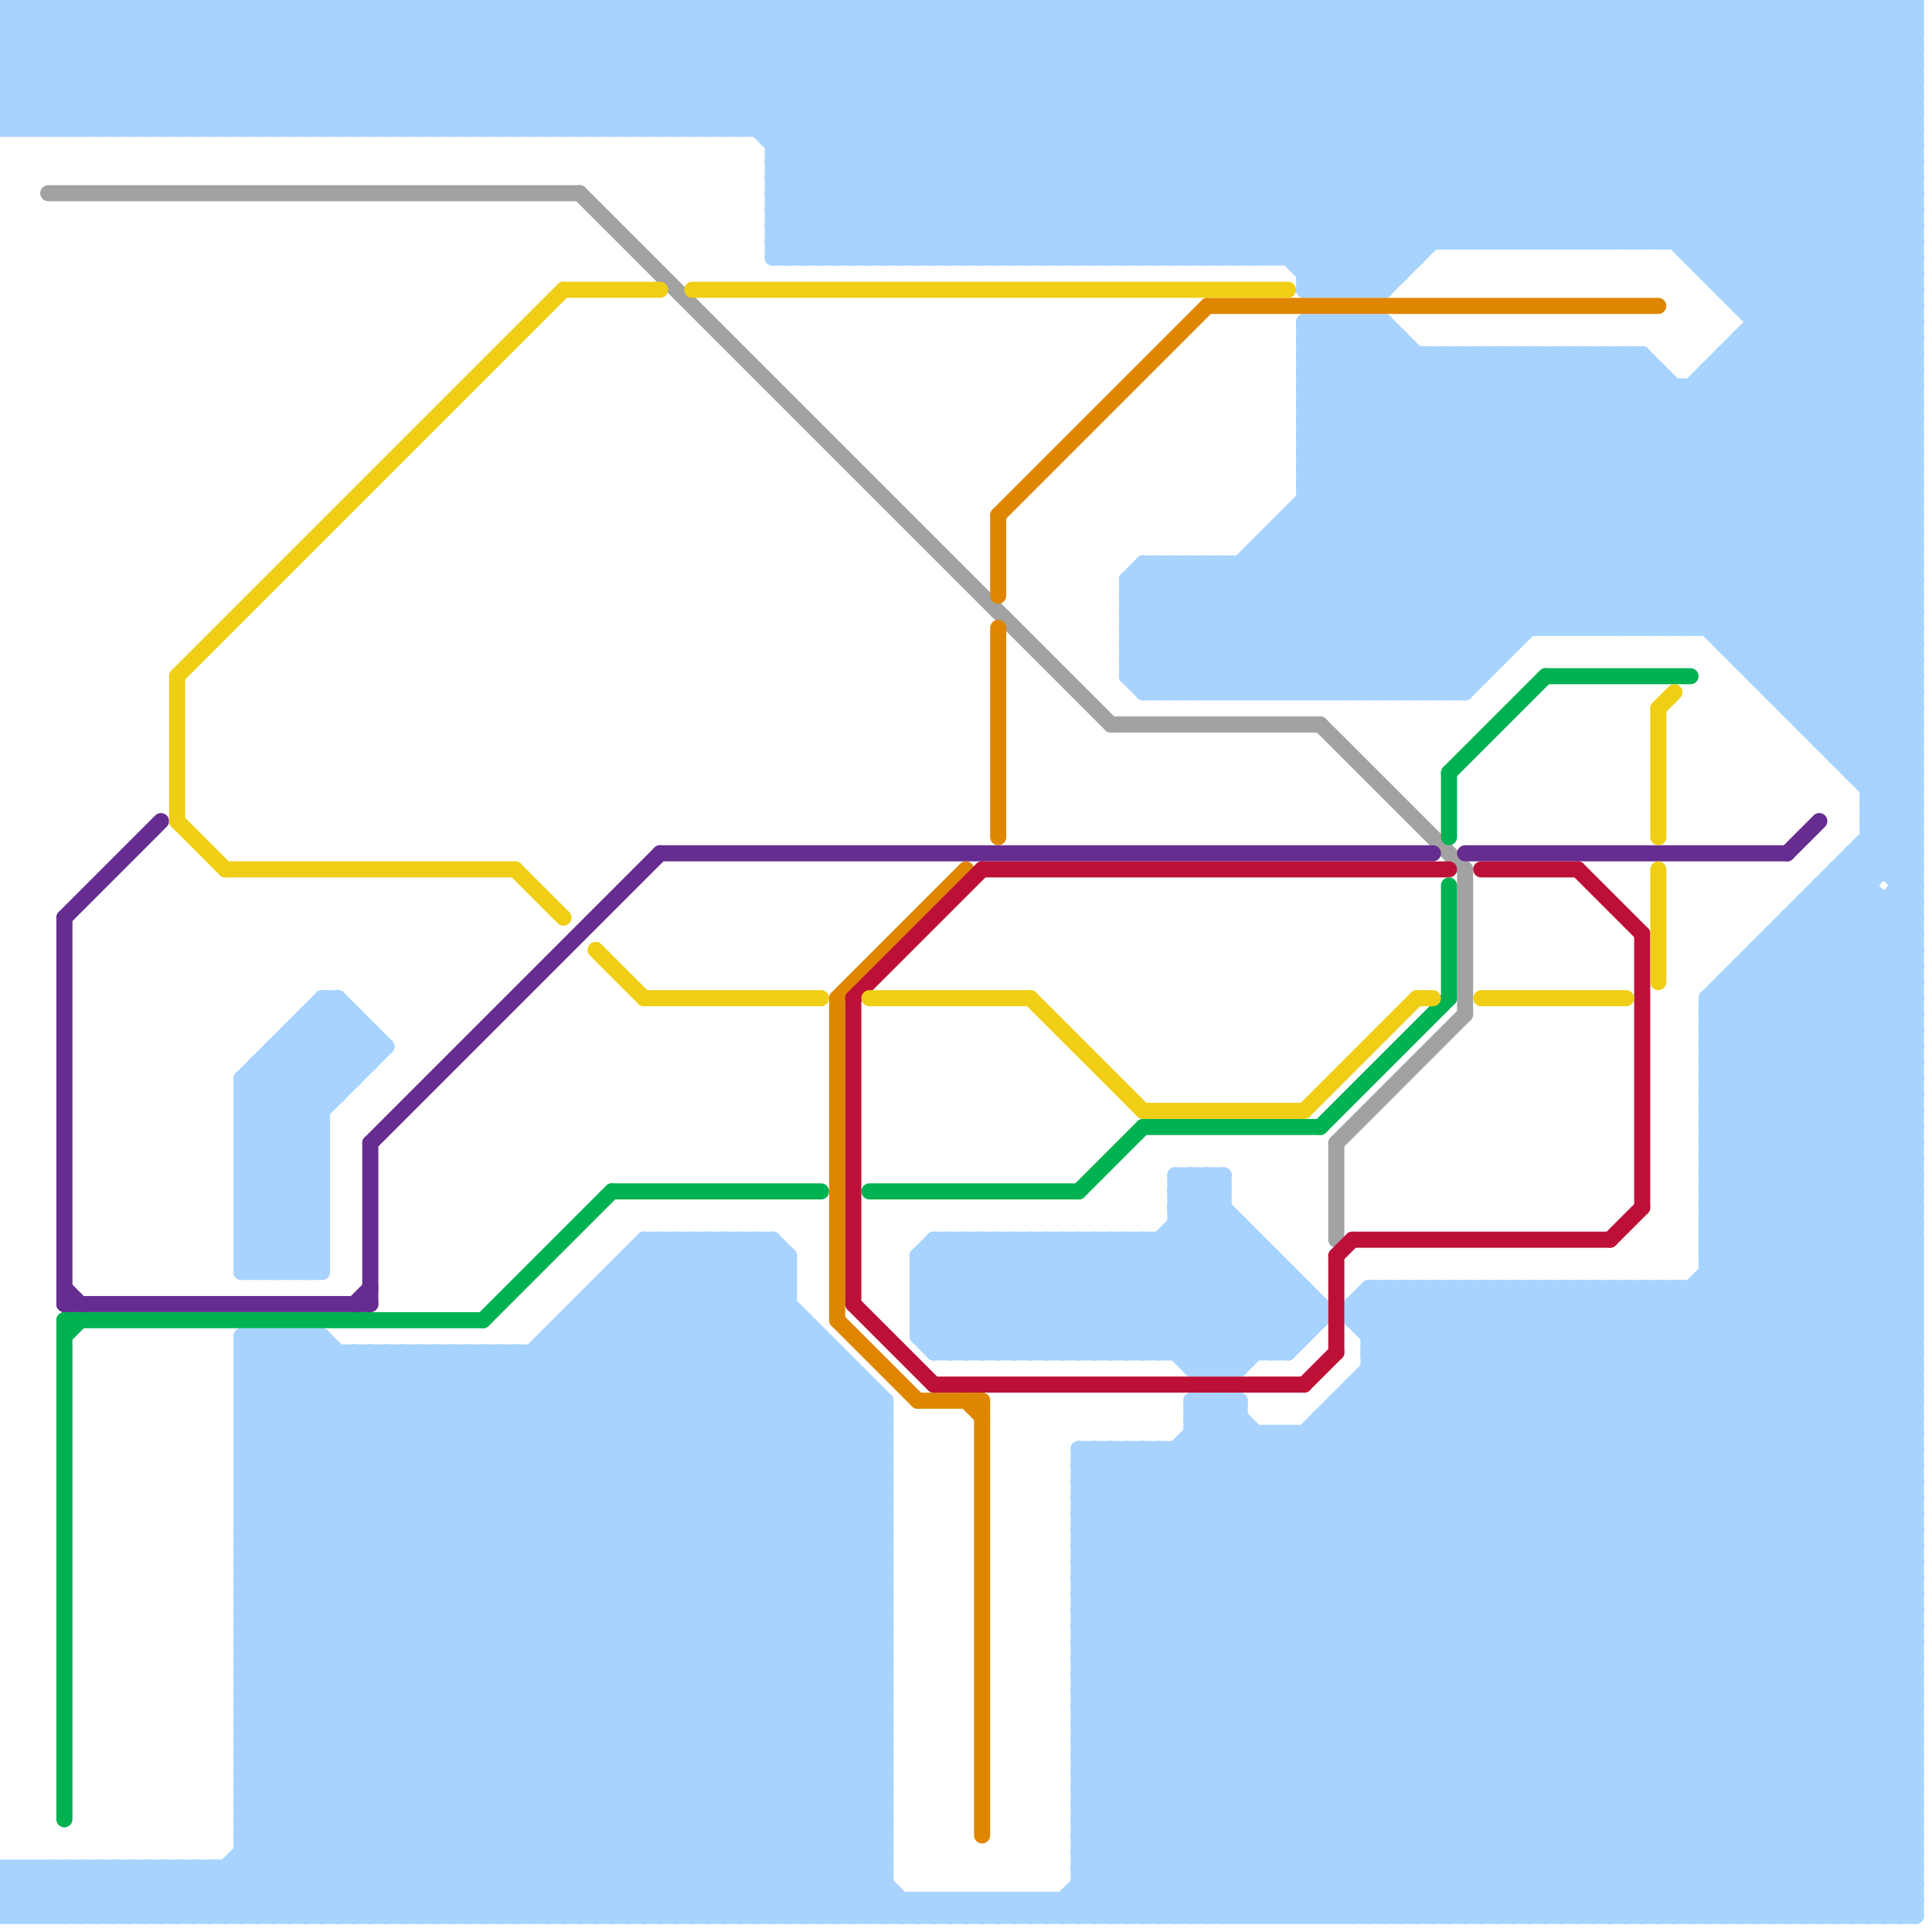 
<svg version="1.1" xmlns="http://www.w3.org/2000/svg" viewBox="0 0 120 120">
<style>line { stroke-width: 1; fill: none; stroke-linecap: round; stroke-linejoin: round; } .c0 { stroke: #a8d3ff } .c1 { stroke: #a2a2a2 } .c2 { stroke: #662c90 } .c3 { stroke: #00b251 } .c4 { stroke: #df8600 } .c5 { stroke: #bd1038 } .c6 { stroke: #f0ce15 }</style><line class="c0" x1="65" y1="119" x2="104" y2="80"/><line class="c0" x1="67" y1="107" x2="79" y2="119"/><line class="c0" x1="106" y1="0" x2="119" y2="13"/><line class="c0" x1="106" y1="67" x2="119" y2="67"/><line class="c0" x1="65" y1="84" x2="76" y2="73"/><line class="c0" x1="25" y1="84" x2="25" y2="119"/><line class="c0" x1="89" y1="22" x2="119" y2="52"/><line class="c0" x1="72" y1="84" x2="78" y2="78"/><line class="c0" x1="82" y1="20" x2="101" y2="39"/><line class="c0" x1="29" y1="0" x2="37" y2="8"/><line class="c0" x1="107" y1="62" x2="119" y2="74"/><line class="c0" x1="98" y1="80" x2="119" y2="101"/><line class="c0" x1="86" y1="80" x2="86" y2="119"/><line class="c0" x1="31" y1="0" x2="39" y2="8"/><line class="c0" x1="84" y1="81" x2="119" y2="81"/><line class="c0" x1="57" y1="80" x2="60" y2="77"/><line class="c0" x1="65" y1="77" x2="65" y2="84"/><line class="c0" x1="99" y1="119" x2="119" y2="99"/><line class="c0" x1="106" y1="80" x2="119" y2="93"/><line class="c0" x1="80" y1="84" x2="82" y2="82"/><line class="c0" x1="115" y1="0" x2="115" y2="48"/><line class="c0" x1="76" y1="85" x2="81" y2="80"/><line class="c0" x1="15" y1="105" x2="55" y2="105"/><line class="c0" x1="49" y1="0" x2="49" y2="16"/><line class="c0" x1="39" y1="78" x2="55" y2="94"/><line class="c0" x1="81" y1="28" x2="87" y2="22"/><line class="c0" x1="67" y1="106" x2="80" y2="119"/><line class="c0" x1="57" y1="81" x2="82" y2="81"/><line class="c0" x1="78" y1="77" x2="78" y2="84"/><line class="c0" x1="70" y1="90" x2="70" y2="119"/><line class="c0" x1="114" y1="0" x2="114" y2="47"/><line class="c0" x1="97" y1="0" x2="119" y2="22"/><line class="c0" x1="67" y1="91" x2="95" y2="119"/><line class="c0" x1="111" y1="57" x2="119" y2="57"/><line class="c0" x1="107" y1="61" x2="119" y2="73"/><line class="c0" x1="25" y1="84" x2="55" y2="114"/><line class="c0" x1="22" y1="84" x2="57" y2="119"/><line class="c0" x1="116" y1="50" x2="119" y2="53"/><line class="c0" x1="84" y1="87" x2="116" y2="119"/><line class="c0" x1="39" y1="8" x2="47" y2="0"/><line class="c0" x1="15" y1="115" x2="19" y2="119"/><line class="c0" x1="92" y1="119" x2="119" y2="92"/><line class="c0" x1="27" y1="0" x2="35" y2="8"/><line class="c0" x1="45" y1="77" x2="45" y2="119"/><line class="c0" x1="73" y1="75" x2="75" y2="73"/><line class="c0" x1="63" y1="77" x2="63" y2="84"/><line class="c0" x1="106" y1="69" x2="119" y2="69"/><line class="c0" x1="98" y1="39" x2="119" y2="18"/><line class="c0" x1="15" y1="69" x2="20" y2="69"/><line class="c0" x1="74" y1="84" x2="79" y2="79"/><line class="c0" x1="23" y1="8" x2="31" y2="0"/><line class="c0" x1="106" y1="64" x2="119" y2="51"/><line class="c0" x1="104" y1="0" x2="119" y2="15"/><line class="c0" x1="84" y1="20" x2="84" y2="43"/><line class="c0" x1="15" y1="100" x2="55" y2="100"/><line class="c0" x1="70" y1="36" x2="71" y2="35"/><line class="c0" x1="75" y1="73" x2="76" y2="74"/><line class="c0" x1="97" y1="80" x2="119" y2="102"/><line class="c0" x1="58" y1="84" x2="65" y2="77"/><line class="c0" x1="0" y1="2" x2="6" y2="8"/><line class="c0" x1="86" y1="20" x2="86" y2="43"/><line class="c0" x1="57" y1="80" x2="81" y2="80"/><line class="c0" x1="95" y1="80" x2="95" y2="119"/><line class="c0" x1="81" y1="25" x2="119" y2="25"/><line class="c0" x1="67" y1="95" x2="72" y2="90"/><line class="c0" x1="60" y1="84" x2="67" y2="77"/><line class="c0" x1="106" y1="69" x2="119" y2="82"/><line class="c0" x1="15" y1="87" x2="19" y2="83"/><line class="c0" x1="78" y1="119" x2="119" y2="78"/><line class="c0" x1="96" y1="80" x2="119" y2="103"/><line class="c0" x1="57" y1="16" x2="73" y2="0"/><line class="c0" x1="117" y1="0" x2="117" y2="54"/><line class="c0" x1="96" y1="80" x2="96" y2="119"/><line class="c0" x1="22" y1="63" x2="22" y2="67"/><line class="c0" x1="90" y1="0" x2="119" y2="29"/><line class="c0" x1="77" y1="87" x2="77" y2="119"/><line class="c0" x1="108" y1="22" x2="119" y2="33"/><line class="c0" x1="118" y1="56" x2="119" y2="57"/><line class="c0" x1="59" y1="119" x2="60" y2="118"/><line class="c0" x1="67" y1="101" x2="85" y2="119"/><line class="c0" x1="89" y1="119" x2="119" y2="89"/><line class="c0" x1="72" y1="77" x2="79" y2="84"/><line class="c0" x1="80" y1="79" x2="80" y2="84"/><line class="c0" x1="71" y1="84" x2="78" y2="77"/><line class="c0" x1="68" y1="90" x2="68" y2="119"/><line class="c0" x1="98" y1="119" x2="119" y2="98"/><line class="c0" x1="108" y1="19" x2="119" y2="8"/><line class="c0" x1="40" y1="78" x2="55" y2="93"/><line class="c0" x1="67" y1="105" x2="81" y2="119"/><line class="c0" x1="115" y1="48" x2="119" y2="48"/><line class="c0" x1="104" y1="80" x2="119" y2="95"/><line class="c0" x1="60" y1="119" x2="61" y2="118"/><line class="c0" x1="15" y1="106" x2="44" y2="77"/><line class="c0" x1="67" y1="90" x2="96" y2="119"/><line class="c0" x1="112" y1="0" x2="119" y2="7"/><line class="c0" x1="20" y1="62" x2="23" y2="65"/><line class="c0" x1="41" y1="77" x2="41" y2="119"/><line class="c0" x1="66" y1="0" x2="66" y2="16"/><line class="c0" x1="108" y1="60" x2="108" y2="119"/><line class="c0" x1="55" y1="119" x2="56" y2="118"/><line class="c0" x1="58" y1="77" x2="78" y2="77"/><line class="c0" x1="93" y1="15" x2="108" y2="0"/><line class="c0" x1="106" y1="63" x2="119" y2="50"/><line class="c0" x1="43" y1="77" x2="43" y2="119"/><line class="c0" x1="15" y1="111" x2="48" y2="78"/><line class="c0" x1="101" y1="22" x2="119" y2="40"/><line class="c0" x1="21" y1="0" x2="21" y2="8"/><line class="c0" x1="91" y1="22" x2="91" y2="43"/><line class="c0" x1="70" y1="36" x2="70" y2="42"/><line class="c0" x1="100" y1="22" x2="119" y2="41"/><line class="c0" x1="0" y1="116" x2="0" y2="119"/><line class="c0" x1="9" y1="0" x2="17" y2="8"/><line class="c0" x1="87" y1="0" x2="87" y2="17"/><line class="c0" x1="48" y1="15" x2="119" y2="15"/><line class="c0" x1="2" y1="116" x2="2" y2="119"/><line class="c0" x1="11" y1="0" x2="19" y2="8"/><line class="c0" x1="74" y1="0" x2="89" y2="15"/><line class="c0" x1="57" y1="81" x2="61" y2="77"/><line class="c0" x1="66" y1="84" x2="76" y2="74"/><line class="c0" x1="43" y1="0" x2="43" y2="8"/><line class="c0" x1="57" y1="78" x2="57" y2="83"/><line class="c0" x1="53" y1="16" x2="69" y2="0"/><line class="c0" x1="38" y1="79" x2="55" y2="96"/><line class="c0" x1="67" y1="102" x2="80" y2="89"/><line class="c0" x1="115" y1="53" x2="115" y2="119"/><line class="c0" x1="55" y1="16" x2="71" y2="0"/><line class="c0" x1="14" y1="119" x2="50" y2="83"/><line class="c0" x1="15" y1="94" x2="55" y2="94"/><line class="c0" x1="108" y1="18" x2="119" y2="7"/><line class="c0" x1="37" y1="0" x2="45" y2="8"/><line class="c0" x1="106" y1="76" x2="119" y2="76"/><line class="c0" x1="62" y1="118" x2="63" y2="119"/><line class="c0" x1="0" y1="4" x2="4" y2="0"/><line class="c0" x1="4" y1="8" x2="12" y2="0"/><line class="c0" x1="82" y1="43" x2="102" y2="23"/><line class="c0" x1="79" y1="16" x2="95" y2="0"/><line class="c0" x1="0" y1="8" x2="119" y2="8"/><line class="c0" x1="64" y1="118" x2="65" y2="119"/><line class="c0" x1="15" y1="76" x2="20" y2="76"/><line class="c0" x1="15" y1="96" x2="38" y2="119"/><line class="c0" x1="15" y1="79" x2="20" y2="74"/><line class="c0" x1="81" y1="16" x2="97" y2="0"/><line class="c0" x1="68" y1="119" x2="119" y2="68"/><line class="c0" x1="87" y1="0" x2="102" y2="15"/><line class="c0" x1="95" y1="80" x2="119" y2="104"/><line class="c0" x1="15" y1="100" x2="34" y2="119"/><line class="c0" x1="35" y1="82" x2="50" y2="82"/><line class="c0" x1="105" y1="119" x2="119" y2="105"/><line class="c0" x1="77" y1="76" x2="77" y2="85"/><line class="c0" x1="106" y1="76" x2="119" y2="89"/><line class="c0" x1="109" y1="59" x2="109" y2="119"/><line class="c0" x1="70" y1="38" x2="73" y2="35"/><line class="c0" x1="89" y1="0" x2="119" y2="30"/><line class="c0" x1="16" y1="66" x2="23" y2="66"/><line class="c0" x1="0" y1="116" x2="3" y2="119"/><line class="c0" x1="1" y1="0" x2="1" y2="8"/><line class="c0" x1="73" y1="73" x2="76" y2="73"/><line class="c0" x1="67" y1="109" x2="77" y2="119"/><line class="c0" x1="84" y1="81" x2="119" y2="116"/><line class="c0" x1="2" y1="116" x2="5" y2="119"/><line class="c0" x1="116" y1="119" x2="119" y2="116"/><line class="c0" x1="48" y1="14" x2="119" y2="14"/><line class="c0" x1="76" y1="35" x2="84" y2="43"/><line class="c0" x1="17" y1="0" x2="17" y2="8"/><line class="c0" x1="15" y1="102" x2="32" y2="119"/><line class="c0" x1="74" y1="73" x2="82" y2="81"/><line class="c0" x1="58" y1="77" x2="58" y2="84"/><line class="c0" x1="77" y1="35" x2="85" y2="43"/><line class="c0" x1="111" y1="0" x2="119" y2="8"/><line class="c0" x1="100" y1="39" x2="119" y2="20"/><line class="c0" x1="12" y1="0" x2="12" y2="8"/><line class="c0" x1="15" y1="83" x2="15" y2="119"/><line class="c0" x1="111" y1="44" x2="119" y2="44"/><line class="c0" x1="85" y1="0" x2="85" y2="18"/><line class="c0" x1="84" y1="0" x2="84" y2="18"/><line class="c0" x1="14" y1="0" x2="14" y2="8"/><line class="c0" x1="0" y1="7" x2="119" y2="7"/><line class="c0" x1="86" y1="0" x2="86" y2="18"/><line class="c0" x1="110" y1="43" x2="119" y2="34"/><line class="c0" x1="67" y1="116" x2="119" y2="116"/><line class="c0" x1="15" y1="70" x2="22" y2="63"/><line class="c0" x1="106" y1="70" x2="119" y2="57"/><line class="c0" x1="48" y1="15" x2="49" y2="16"/><line class="c0" x1="40" y1="0" x2="56" y2="16"/><line class="c0" x1="32" y1="84" x2="32" y2="119"/><line class="c0" x1="35" y1="0" x2="43" y2="8"/><line class="c0" x1="9" y1="116" x2="9" y2="119"/><line class="c0" x1="92" y1="15" x2="107" y2="0"/><line class="c0" x1="57" y1="79" x2="59" y2="77"/><line class="c0" x1="25" y1="0" x2="25" y2="8"/><line class="c0" x1="2" y1="8" x2="10" y2="0"/><line class="c0" x1="88" y1="80" x2="119" y2="111"/><line class="c0" x1="106" y1="75" x2="119" y2="88"/><line class="c0" x1="19" y1="63" x2="22" y2="63"/><line class="c0" x1="77" y1="16" x2="93" y2="0"/><line class="c0" x1="11" y1="116" x2="11" y2="119"/><line class="c0" x1="83" y1="0" x2="98" y2="15"/><line class="c0" x1="114" y1="54" x2="119" y2="59"/><line class="c0" x1="106" y1="0" x2="106" y2="17"/><line class="c0" x1="15" y1="73" x2="23" y2="65"/><line class="c0" x1="15" y1="78" x2="16" y2="79"/><line class="c0" x1="3" y1="8" x2="11" y2="0"/><line class="c0" x1="85" y1="0" x2="100" y2="15"/><line class="c0" x1="106" y1="70" x2="119" y2="70"/><line class="c0" x1="48" y1="14" x2="62" y2="0"/><line class="c0" x1="70" y1="42" x2="92" y2="42"/><line class="c0" x1="84" y1="0" x2="99" y2="15"/><line class="c0" x1="78" y1="0" x2="93" y2="15"/><line class="c0" x1="77" y1="43" x2="98" y2="22"/><line class="c0" x1="79" y1="119" x2="119" y2="79"/><line class="c0" x1="95" y1="0" x2="95" y2="15"/><line class="c0" x1="81" y1="20" x2="100" y2="39"/><line class="c0" x1="80" y1="0" x2="95" y2="15"/><line class="c0" x1="47" y1="77" x2="49" y2="79"/><line class="c0" x1="30" y1="8" x2="38" y2="0"/><line class="c0" x1="97" y1="0" x2="97" y2="15"/><line class="c0" x1="112" y1="45" x2="119" y2="38"/><line class="c0" x1="113" y1="46" x2="119" y2="46"/><line class="c0" x1="114" y1="55" x2="119" y2="60"/><line class="c0" x1="81" y1="24" x2="96" y2="39"/><line class="c0" x1="84" y1="86" x2="84" y2="119"/><line class="c0" x1="15" y1="101" x2="55" y2="101"/><line class="c0" x1="21" y1="8" x2="29" y2="0"/><line class="c0" x1="102" y1="39" x2="119" y2="22"/><line class="c0" x1="67" y1="0" x2="85" y2="18"/><line class="c0" x1="67" y1="108" x2="95" y2="80"/><line class="c0" x1="16" y1="8" x2="24" y2="0"/><line class="c0" x1="115" y1="53" x2="116" y2="54"/><line class="c0" x1="81" y1="22" x2="98" y2="39"/><line class="c0" x1="9" y1="116" x2="12" y2="119"/><line class="c0" x1="71" y1="35" x2="119" y2="35"/><line class="c0" x1="73" y1="74" x2="74" y2="73"/><line class="c0" x1="70" y1="41" x2="76" y2="35"/><line class="c0" x1="73" y1="73" x2="82" y2="82"/><line class="c0" x1="15" y1="95" x2="55" y2="95"/><line class="c0" x1="106" y1="65" x2="119" y2="65"/><line class="c0" x1="15" y1="94" x2="40" y2="119"/><line class="c0" x1="91" y1="15" x2="106" y2="0"/><line class="c0" x1="1" y1="8" x2="9" y2="0"/><line class="c0" x1="98" y1="22" x2="119" y2="43"/><line class="c0" x1="110" y1="58" x2="110" y2="119"/><line class="c0" x1="108" y1="61" x2="119" y2="72"/><line class="c0" x1="91" y1="0" x2="91" y2="15"/><line class="c0" x1="15" y1="68" x2="21" y2="62"/><line class="c0" x1="70" y1="119" x2="119" y2="70"/><line class="c0" x1="49" y1="0" x2="65" y2="16"/><line class="c0" x1="26" y1="8" x2="34" y2="0"/><line class="c0" x1="93" y1="0" x2="93" y2="15"/><line class="c0" x1="84" y1="86" x2="117" y2="119"/><line class="c0" x1="106" y1="65" x2="119" y2="78"/><line class="c0" x1="23" y1="64" x2="23" y2="66"/><line class="c0" x1="87" y1="80" x2="119" y2="112"/><line class="c0" x1="15" y1="90" x2="55" y2="90"/><line class="c0" x1="70" y1="39" x2="119" y2="39"/><line class="c0" x1="39" y1="78" x2="39" y2="119"/><line class="c0" x1="67" y1="92" x2="94" y2="119"/><line class="c0" x1="12" y1="8" x2="20" y2="0"/><line class="c0" x1="15" y1="72" x2="20" y2="72"/><line class="c0" x1="85" y1="43" x2="104" y2="24"/><line class="c0" x1="117" y1="56" x2="117" y2="119"/><line class="c0" x1="27" y1="84" x2="55" y2="112"/><line class="c0" x1="14" y1="8" x2="22" y2="0"/><line class="c0" x1="108" y1="60" x2="119" y2="60"/><line class="c0" x1="104" y1="0" x2="104" y2="15"/><line class="c0" x1="15" y1="105" x2="43" y2="77"/><line class="c0" x1="105" y1="24" x2="105" y2="39"/><line class="c0" x1="15" y1="85" x2="49" y2="119"/><line class="c0" x1="81" y1="28" x2="119" y2="28"/><line class="c0" x1="35" y1="82" x2="35" y2="119"/><line class="c0" x1="38" y1="8" x2="46" y2="0"/><line class="c0" x1="40" y1="8" x2="48" y2="0"/><line class="c0" x1="67" y1="99" x2="77" y2="89"/><line class="c0" x1="39" y1="119" x2="55" y2="103"/><line class="c0" x1="11" y1="119" x2="49" y2="81"/><line class="c0" x1="101" y1="22" x2="101" y2="39"/><line class="c0" x1="116" y1="52" x2="119" y2="55"/><line class="c0" x1="19" y1="79" x2="20" y2="78"/><line class="c0" x1="48" y1="10" x2="119" y2="10"/><line class="c0" x1="113" y1="55" x2="116" y2="55"/><line class="c0" x1="76" y1="119" x2="119" y2="76"/><line class="c0" x1="110" y1="43" x2="119" y2="43"/><line class="c0" x1="104" y1="119" x2="119" y2="104"/><line class="c0" x1="15" y1="89" x2="55" y2="89"/><line class="c0" x1="106" y1="71" x2="119" y2="71"/><line class="c0" x1="64" y1="0" x2="64" y2="16"/><line class="c0" x1="59" y1="84" x2="66" y2="77"/><line class="c0" x1="66" y1="77" x2="66" y2="84"/><line class="c0" x1="67" y1="94" x2="71" y2="90"/><line class="c0" x1="81" y1="21" x2="87" y2="21"/><line class="c0" x1="15" y1="71" x2="20" y2="71"/><line class="c0" x1="107" y1="23" x2="119" y2="35"/><line class="c0" x1="65" y1="0" x2="65" y2="16"/><line class="c0" x1="67" y1="112" x2="119" y2="112"/><line class="c0" x1="17" y1="66" x2="20" y2="69"/><line class="c0" x1="51" y1="83" x2="51" y2="119"/><line class="c0" x1="34" y1="83" x2="34" y2="119"/><line class="c0" x1="13" y1="0" x2="21" y2="8"/><line class="c0" x1="39" y1="79" x2="55" y2="95"/><line class="c0" x1="81" y1="27" x2="119" y2="27"/><line class="c0" x1="15" y1="67" x2="22" y2="67"/><line class="c0" x1="59" y1="118" x2="59" y2="119"/><line class="c0" x1="106" y1="71" x2="119" y2="84"/><line class="c0" x1="100" y1="15" x2="115" y2="0"/><line class="c0" x1="15" y1="75" x2="20" y2="70"/><line class="c0" x1="67" y1="103" x2="90" y2="80"/><line class="c0" x1="102" y1="15" x2="117" y2="0"/><line class="c0" x1="81" y1="23" x2="84" y2="20"/><line class="c0" x1="8" y1="0" x2="16" y2="8"/><line class="c0" x1="61" y1="118" x2="62" y2="119"/><line class="c0" x1="106" y1="66" x2="119" y2="66"/><line class="c0" x1="85" y1="84" x2="89" y2="80"/><line class="c0" x1="78" y1="0" x2="78" y2="16"/><line class="c0" x1="15" y1="93" x2="24" y2="84"/><line class="c0" x1="109" y1="42" x2="119" y2="32"/><line class="c0" x1="103" y1="15" x2="118" y2="0"/><line class="c0" x1="48" y1="9" x2="119" y2="9"/><line class="c0" x1="80" y1="0" x2="80" y2="16"/><line class="c0" x1="106" y1="72" x2="119" y2="85"/><line class="c0" x1="30" y1="119" x2="55" y2="94"/><line class="c0" x1="97" y1="22" x2="97" y2="39"/><line class="c0" x1="103" y1="39" x2="119" y2="23"/><line class="c0" x1="106" y1="24" x2="119" y2="37"/><line class="c0" x1="15" y1="97" x2="55" y2="97"/><line class="c0" x1="96" y1="22" x2="96" y2="39"/><line class="c0" x1="15" y1="84" x2="50" y2="119"/><line class="c0" x1="28" y1="0" x2="36" y2="8"/><line class="c0" x1="98" y1="22" x2="98" y2="39"/><line class="c0" x1="48" y1="13" x2="51" y2="16"/><line class="c0" x1="105" y1="24" x2="119" y2="38"/><line class="c0" x1="102" y1="0" x2="119" y2="17"/><line class="c0" x1="86" y1="18" x2="104" y2="0"/><line class="c0" x1="49" y1="78" x2="49" y2="119"/><line class="c0" x1="72" y1="16" x2="88" y2="0"/><line class="c0" x1="67" y1="115" x2="71" y2="119"/><line class="c0" x1="67" y1="111" x2="119" y2="111"/><line class="c0" x1="81" y1="29" x2="88" y2="22"/><line class="c0" x1="24" y1="84" x2="24" y2="119"/><line class="c0" x1="114" y1="47" x2="119" y2="47"/><line class="c0" x1="65" y1="16" x2="81" y2="0"/><line class="c0" x1="83" y1="119" x2="119" y2="83"/><line class="c0" x1="74" y1="87" x2="77" y2="87"/><line class="c0" x1="106" y1="17" x2="119" y2="4"/><line class="c0" x1="62" y1="77" x2="62" y2="84"/><line class="c0" x1="15" y1="69" x2="21" y2="63"/><line class="c0" x1="64" y1="77" x2="64" y2="84"/><line class="c0" x1="60" y1="77" x2="67" y2="84"/><line class="c0" x1="89" y1="22" x2="89" y2="43"/><line class="c0" x1="101" y1="39" x2="119" y2="21"/><line class="c0" x1="73" y1="76" x2="80" y2="83"/><line class="c0" x1="94" y1="119" x2="119" y2="94"/><line class="c0" x1="15" y1="91" x2="55" y2="91"/><line class="c0" x1="15" y1="112" x2="22" y2="119"/><line class="c0" x1="0" y1="3" x2="3" y2="0"/><line class="c0" x1="103" y1="119" x2="119" y2="103"/><line class="c0" x1="18" y1="65" x2="21" y2="68"/><line class="c0" x1="15" y1="112" x2="49" y2="78"/><line class="c0" x1="71" y1="77" x2="78" y2="84"/><line class="c0" x1="9" y1="119" x2="12" y2="116"/><line class="c0" x1="102" y1="80" x2="119" y2="97"/><line class="c0" x1="37" y1="119" x2="55" y2="101"/><line class="c0" x1="70" y1="84" x2="77" y2="77"/><line class="c0" x1="73" y1="77" x2="80" y2="84"/><line class="c0" x1="106" y1="23" x2="119" y2="36"/><line class="c0" x1="6" y1="0" x2="14" y2="8"/><line class="c0" x1="48" y1="9" x2="57" y2="0"/><line class="c0" x1="110" y1="0" x2="119" y2="9"/><line class="c0" x1="71" y1="42" x2="91" y2="22"/><line class="c0" x1="15" y1="86" x2="54" y2="86"/><line class="c0" x1="76" y1="0" x2="76" y2="16"/><line class="c0" x1="70" y1="37" x2="72" y2="35"/><line class="c0" x1="13" y1="116" x2="13" y2="119"/><line class="c0" x1="29" y1="0" x2="29" y2="8"/><line class="c0" x1="81" y1="21" x2="82" y2="20"/><line class="c0" x1="80" y1="119" x2="119" y2="80"/><line class="c0" x1="81" y1="80" x2="81" y2="83"/><line class="c0" x1="21" y1="62" x2="24" y2="65"/><line class="c0" x1="24" y1="0" x2="32" y2="8"/><line class="c0" x1="0" y1="118" x2="2" y2="116"/><line class="c0" x1="67" y1="100" x2="78" y2="89"/><line class="c0" x1="31" y1="0" x2="31" y2="8"/><line class="c0" x1="85" y1="82" x2="87" y2="80"/><line class="c0" x1="26" y1="0" x2="34" y2="8"/><line class="c0" x1="106" y1="16" x2="119" y2="3"/><line class="c0" x1="46" y1="119" x2="55" y2="110"/><line class="c0" x1="84" y1="82" x2="86" y2="80"/><line class="c0" x1="15" y1="103" x2="41" y2="77"/><line class="c0" x1="10" y1="116" x2="10" y2="119"/><line class="c0" x1="19" y1="0" x2="27" y2="8"/><line class="c0" x1="21" y1="62" x2="21" y2="68"/><line class="c0" x1="118" y1="0" x2="119" y2="1"/><line class="c0" x1="73" y1="75" x2="76" y2="75"/><line class="c0" x1="57" y1="0" x2="73" y2="16"/><line class="c0" x1="67" y1="98" x2="88" y2="119"/><line class="c0" x1="81" y1="24" x2="119" y2="24"/><line class="c0" x1="108" y1="19" x2="119" y2="19"/><line class="c0" x1="117" y1="0" x2="119" y2="2"/><line class="c0" x1="42" y1="0" x2="42" y2="8"/><line class="c0" x1="19" y1="8" x2="27" y2="0"/><line class="c0" x1="92" y1="80" x2="92" y2="119"/><line class="c0" x1="106" y1="79" x2="119" y2="92"/><line class="c0" x1="102" y1="80" x2="102" y2="119"/><line class="c0" x1="44" y1="0" x2="44" y2="8"/><line class="c0" x1="94" y1="80" x2="94" y2="119"/><line class="c0" x1="54" y1="16" x2="70" y2="0"/><line class="c0" x1="20" y1="8" x2="28" y2="0"/><line class="c0" x1="36" y1="81" x2="36" y2="119"/><line class="c0" x1="56" y1="16" x2="72" y2="0"/><line class="c0" x1="33" y1="84" x2="33" y2="119"/><line class="c0" x1="63" y1="118" x2="64" y2="119"/><line class="c0" x1="74" y1="87" x2="74" y2="119"/><line class="c0" x1="13" y1="116" x2="16" y2="119"/><line class="c0" x1="70" y1="39" x2="74" y2="43"/><line class="c0" x1="0" y1="5" x2="119" y2="5"/><line class="c0" x1="20" y1="62" x2="20" y2="79"/><line class="c0" x1="76" y1="87" x2="76" y2="119"/><line class="c0" x1="15" y1="116" x2="18" y2="119"/><line class="c0" x1="74" y1="88" x2="75" y2="87"/><line class="c0" x1="29" y1="84" x2="55" y2="110"/><line class="c0" x1="0" y1="1" x2="1" y2="0"/><line class="c0" x1="43" y1="119" x2="55" y2="107"/><line class="c0" x1="81" y1="17" x2="87" y2="17"/><line class="c0" x1="67" y1="104" x2="91" y2="80"/><line class="c0" x1="8" y1="119" x2="11" y2="116"/><line class="c0" x1="2" y1="119" x2="5" y2="116"/><line class="c0" x1="115" y1="0" x2="119" y2="4"/><line class="c0" x1="106" y1="62" x2="119" y2="49"/><line class="c0" x1="10" y1="119" x2="13" y2="116"/><line class="c0" x1="85" y1="83" x2="119" y2="83"/><line class="c0" x1="58" y1="119" x2="59" y2="118"/><line class="c0" x1="15" y1="98" x2="55" y2="98"/><line class="c0" x1="27" y1="0" x2="27" y2="8"/><line class="c0" x1="2" y1="0" x2="2" y2="8"/><line class="c0" x1="48" y1="77" x2="48" y2="119"/><line class="c0" x1="15" y1="110" x2="48" y2="77"/><line class="c0" x1="69" y1="84" x2="77" y2="76"/><line class="c0" x1="40" y1="77" x2="40" y2="119"/><line class="c0" x1="107" y1="40" x2="119" y2="28"/><line class="c0" x1="43" y1="77" x2="55" y2="89"/><line class="c0" x1="75" y1="35" x2="83" y2="43"/><line class="c0" x1="6" y1="116" x2="6" y2="119"/><line class="c0" x1="105" y1="39" x2="119" y2="25"/><line class="c0" x1="0" y1="0" x2="119" y2="0"/><line class="c0" x1="108" y1="119" x2="119" y2="108"/><line class="c0" x1="100" y1="80" x2="119" y2="99"/><line class="c0" x1="53" y1="0" x2="69" y2="16"/><line class="c0" x1="71" y1="36" x2="78" y2="43"/><line class="c0" x1="108" y1="21" x2="108" y2="41"/><line class="c0" x1="57" y1="0" x2="57" y2="16"/><line class="c0" x1="55" y1="0" x2="71" y2="16"/><line class="c0" x1="70" y1="40" x2="94" y2="40"/><line class="c0" x1="22" y1="84" x2="22" y2="119"/><line class="c0" x1="46" y1="0" x2="46" y2="8"/><line class="c0" x1="106" y1="68" x2="119" y2="81"/><line class="c0" x1="15" y1="70" x2="20" y2="75"/><line class="c0" x1="40" y1="0" x2="40" y2="8"/><line class="c0" x1="15" y1="88" x2="20" y2="83"/><line class="c0" x1="50" y1="16" x2="66" y2="0"/><line class="c0" x1="67" y1="102" x2="84" y2="119"/><line class="c0" x1="15" y1="93" x2="55" y2="93"/><line class="c0" x1="79" y1="89" x2="79" y2="119"/><line class="c0" x1="52" y1="16" x2="68" y2="0"/><line class="c0" x1="41" y1="0" x2="41" y2="8"/><line class="c0" x1="36" y1="82" x2="55" y2="101"/><line class="c0" x1="86" y1="80" x2="119" y2="113"/><line class="c0" x1="113" y1="55" x2="113" y2="119"/><line class="c0" x1="57" y1="82" x2="82" y2="82"/><line class="c0" x1="96" y1="22" x2="119" y2="45"/><line class="c0" x1="59" y1="118" x2="60" y2="119"/><line class="c0" x1="108" y1="21" x2="119" y2="32"/><line class="c0" x1="112" y1="57" x2="119" y2="64"/><line class="c0" x1="15" y1="95" x2="39" y2="119"/><line class="c0" x1="116" y1="0" x2="119" y2="3"/><line class="c0" x1="15" y1="89" x2="20" y2="84"/><line class="c0" x1="79" y1="89" x2="109" y2="119"/><line class="c0" x1="67" y1="107" x2="119" y2="107"/><line class="c0" x1="73" y1="75" x2="81" y2="83"/><line class="c0" x1="78" y1="16" x2="94" y2="0"/><line class="c0" x1="99" y1="22" x2="119" y2="42"/><line class="c0" x1="71" y1="16" x2="87" y2="0"/><line class="c0" x1="81" y1="31" x2="119" y2="31"/><line class="c0" x1="63" y1="16" x2="79" y2="0"/><line class="c0" x1="74" y1="89" x2="104" y2="119"/><line class="c0" x1="29" y1="8" x2="37" y2="0"/><line class="c0" x1="6" y1="116" x2="9" y2="119"/><line class="c0" x1="73" y1="16" x2="89" y2="0"/><line class="c0" x1="107" y1="39" x2="119" y2="27"/><line class="c0" x1="0" y1="118" x2="119" y2="118"/><line class="c0" x1="78" y1="43" x2="99" y2="22"/><line class="c0" x1="94" y1="80" x2="119" y2="105"/><line class="c0" x1="50" y1="82" x2="50" y2="119"/><line class="c0" x1="57" y1="82" x2="59" y2="84"/><line class="c0" x1="67" y1="108" x2="119" y2="108"/><line class="c0" x1="80" y1="43" x2="101" y2="22"/><line class="c0" x1="107" y1="18" x2="119" y2="6"/><line class="c0" x1="1" y1="119" x2="4" y2="116"/><line class="c0" x1="92" y1="22" x2="92" y2="42"/><line class="c0" x1="28" y1="84" x2="55" y2="111"/><line class="c0" x1="81" y1="23" x2="103" y2="23"/><line class="c0" x1="73" y1="35" x2="81" y2="43"/><line class="c0" x1="82" y1="119" x2="119" y2="82"/><line class="c0" x1="106" y1="67" x2="119" y2="80"/><line class="c0" x1="15" y1="108" x2="26" y2="119"/><line class="c0" x1="91" y1="119" x2="119" y2="91"/><line class="c0" x1="86" y1="43" x2="119" y2="10"/><line class="c0" x1="15" y1="92" x2="55" y2="92"/><line class="c0" x1="74" y1="35" x2="82" y2="43"/><line class="c0" x1="38" y1="79" x2="38" y2="119"/><line class="c0" x1="9" y1="0" x2="9" y2="8"/><line class="c0" x1="55" y1="0" x2="55" y2="16"/><line class="c0" x1="90" y1="22" x2="119" y2="51"/><line class="c0" x1="0" y1="6" x2="119" y2="6"/><line class="c0" x1="110" y1="42" x2="119" y2="33"/><line class="c0" x1="11" y1="0" x2="11" y2="8"/><line class="c0" x1="109" y1="21" x2="119" y2="31"/><line class="c0" x1="112" y1="56" x2="119" y2="63"/><line class="c0" x1="101" y1="15" x2="116" y2="0"/><line class="c0" x1="83" y1="0" x2="83" y2="18"/><line class="c0" x1="107" y1="119" x2="119" y2="107"/><line class="c0" x1="57" y1="118" x2="57" y2="119"/><line class="c0" x1="18" y1="64" x2="23" y2="64"/><line class="c0" x1="39" y1="0" x2="39" y2="8"/><line class="c0" x1="81" y1="30" x2="119" y2="30"/><line class="c0" x1="58" y1="83" x2="64" y2="77"/><line class="c0" x1="58" y1="118" x2="58" y2="119"/><line class="c0" x1="42" y1="119" x2="55" y2="106"/><line class="c0" x1="15" y1="78" x2="20" y2="73"/><line class="c0" x1="60" y1="118" x2="60" y2="119"/><line class="c0" x1="25" y1="0" x2="33" y2="8"/><line class="c0" x1="70" y1="42" x2="71" y2="43"/><line class="c0" x1="118" y1="119" x2="119" y2="118"/><line class="c0" x1="107" y1="22" x2="119" y2="22"/><line class="c0" x1="114" y1="46" x2="119" y2="41"/><line class="c0" x1="26" y1="84" x2="26" y2="119"/><line class="c0" x1="0" y1="8" x2="8" y2="0"/><line class="c0" x1="69" y1="16" x2="85" y2="0"/><line class="c0" x1="110" y1="119" x2="119" y2="110"/><line class="c0" x1="15" y1="99" x2="35" y2="119"/><line class="c0" x1="75" y1="0" x2="90" y2="15"/><line class="c0" x1="74" y1="43" x2="95" y2="22"/><line class="c0" x1="92" y1="0" x2="92" y2="15"/><line class="c0" x1="81" y1="20" x2="86" y2="20"/><line class="c0" x1="23" y1="84" x2="23" y2="119"/><line class="c0" x1="76" y1="43" x2="97" y2="22"/><line class="c0" x1="94" y1="0" x2="94" y2="15"/><line class="c0" x1="45" y1="119" x2="55" y2="109"/><line class="c0" x1="52" y1="84" x2="52" y2="119"/><line class="c0" x1="15" y1="87" x2="55" y2="87"/><line class="c0" x1="28" y1="8" x2="36" y2="0"/><line class="c0" x1="48" y1="13" x2="119" y2="13"/><line class="c0" x1="66" y1="0" x2="84" y2="18"/><line class="c0" x1="48" y1="12" x2="52" y2="16"/><line class="c0" x1="0" y1="1" x2="119" y2="1"/><line class="c0" x1="76" y1="35" x2="76" y2="43"/><line class="c0" x1="83" y1="20" x2="83" y2="43"/><line class="c0" x1="67" y1="114" x2="119" y2="114"/><line class="c0" x1="68" y1="0" x2="86" y2="18"/><line class="c0" x1="81" y1="22" x2="83" y2="20"/><line class="c0" x1="106" y1="62" x2="106" y2="119"/><line class="c0" x1="85" y1="20" x2="85" y2="43"/><line class="c0" x1="74" y1="85" x2="80" y2="79"/><line class="c0" x1="77" y1="35" x2="77" y2="43"/><line class="c0" x1="15" y1="92" x2="23" y2="84"/><line class="c0" x1="57" y1="78" x2="79" y2="78"/><line class="c0" x1="72" y1="35" x2="80" y2="43"/><line class="c0" x1="67" y1="96" x2="90" y2="119"/><line class="c0" x1="15" y1="108" x2="46" y2="77"/><line class="c0" x1="92" y1="80" x2="119" y2="107"/><line class="c0" x1="15" y1="77" x2="20" y2="72"/><line class="c0" x1="67" y1="115" x2="119" y2="115"/><line class="c0" x1="82" y1="81" x2="82" y2="82"/><line class="c0" x1="81" y1="119" x2="119" y2="81"/><line class="c0" x1="71" y1="90" x2="71" y2="119"/><line class="c0" x1="106" y1="64" x2="119" y2="64"/><line class="c0" x1="99" y1="22" x2="99" y2="39"/><line class="c0" x1="109" y1="119" x2="119" y2="109"/><line class="c0" x1="48" y1="14" x2="50" y2="16"/><line class="c0" x1="73" y1="90" x2="73" y2="119"/><line class="c0" x1="0" y1="5" x2="3" y2="8"/><line class="c0" x1="108" y1="60" x2="119" y2="71"/><line class="c0" x1="16" y1="83" x2="16" y2="119"/><line class="c0" x1="63" y1="0" x2="63" y2="16"/><line class="c0" x1="18" y1="83" x2="18" y2="119"/><line class="c0" x1="106" y1="64" x2="119" y2="77"/><line class="c0" x1="70" y1="41" x2="72" y2="43"/><line class="c0" x1="90" y1="0" x2="90" y2="15"/><line class="c0" x1="37" y1="80" x2="37" y2="119"/><line class="c0" x1="56" y1="0" x2="72" y2="16"/><line class="c0" x1="15" y1="98" x2="36" y2="119"/><line class="c0" x1="24" y1="119" x2="55" y2="88"/><line class="c0" x1="59" y1="77" x2="59" y2="84"/><line class="c0" x1="18" y1="8" x2="26" y2="0"/><line class="c0" x1="90" y1="22" x2="90" y2="43"/><line class="c0" x1="67" y1="109" x2="96" y2="80"/><line class="c0" x1="79" y1="33" x2="89" y2="43"/><line class="c0" x1="81" y1="20" x2="81" y2="43"/><line class="c0" x1="107" y1="40" x2="119" y2="40"/><line class="c0" x1="35" y1="119" x2="55" y2="99"/><line class="c0" x1="48" y1="12" x2="60" y2="0"/><line class="c0" x1="106" y1="63" x2="119" y2="63"/><line class="c0" x1="67" y1="98" x2="77" y2="88"/><line class="c0" x1="91" y1="80" x2="91" y2="119"/><line class="c0" x1="104" y1="24" x2="104" y2="39"/><line class="c0" x1="88" y1="43" x2="119" y2="12"/><line class="c0" x1="93" y1="80" x2="93" y2="119"/><line class="c0" x1="37" y1="8" x2="45" y2="0"/><line class="c0" x1="14" y1="116" x2="17" y2="119"/><line class="c0" x1="116" y1="51" x2="119" y2="48"/><line class="c0" x1="69" y1="90" x2="69" y2="119"/><line class="c0" x1="15" y1="74" x2="20" y2="79"/><line class="c0" x1="113" y1="46" x2="119" y2="40"/><line class="c0" x1="56" y1="119" x2="57" y2="118"/><line class="c0" x1="106" y1="63" x2="119" y2="76"/><line class="c0" x1="72" y1="77" x2="72" y2="84"/><line class="c0" x1="19" y1="119" x2="53" y2="85"/><line class="c0" x1="37" y1="80" x2="55" y2="98"/><line class="c0" x1="57" y1="119" x2="58" y2="118"/><line class="c0" x1="108" y1="41" x2="119" y2="41"/><line class="c0" x1="72" y1="90" x2="72" y2="119"/><line class="c0" x1="106" y1="39" x2="119" y2="26"/><line class="c0" x1="84" y1="82" x2="119" y2="82"/><line class="c0" x1="61" y1="0" x2="61" y2="16"/><line class="c0" x1="15" y1="97" x2="37" y2="119"/><line class="c0" x1="80" y1="32" x2="119" y2="32"/><line class="c0" x1="15" y1="94" x2="25" y2="84"/><line class="c0" x1="17" y1="65" x2="20" y2="68"/><line class="c0" x1="62" y1="0" x2="62" y2="16"/><line class="c0" x1="56" y1="0" x2="56" y2="16"/><line class="c0" x1="15" y1="113" x2="21" y2="119"/><line class="c0" x1="70" y1="38" x2="119" y2="38"/><line class="c0" x1="81" y1="32" x2="91" y2="42"/><line class="c0" x1="81" y1="26" x2="119" y2="26"/><line class="c0" x1="108" y1="21" x2="119" y2="21"/><line class="c0" x1="67" y1="97" x2="77" y2="87"/><line class="c0" x1="15" y1="104" x2="42" y2="77"/><line class="c0" x1="107" y1="18" x2="119" y2="18"/><line class="c0" x1="118" y1="55" x2="119" y2="55"/><line class="c0" x1="67" y1="103" x2="119" y2="103"/><line class="c0" x1="99" y1="15" x2="114" y2="0"/><line class="c0" x1="109" y1="41" x2="119" y2="31"/><line class="c0" x1="63" y1="77" x2="70" y2="84"/><line class="c0" x1="71" y1="0" x2="87" y2="16"/><line class="c0" x1="67" y1="112" x2="74" y2="119"/><line class="c0" x1="7" y1="0" x2="15" y2="8"/><line class="c0" x1="75" y1="0" x2="75" y2="16"/><line class="c0" x1="23" y1="84" x2="55" y2="116"/><line class="c0" x1="109" y1="59" x2="119" y2="69"/><line class="c0" x1="85" y1="119" x2="119" y2="85"/><line class="c0" x1="15" y1="73" x2="20" y2="78"/><line class="c0" x1="67" y1="107" x2="94" y2="80"/><line class="c0" x1="106" y1="119" x2="119" y2="106"/><line class="c0" x1="116" y1="51" x2="119" y2="51"/><line class="c0" x1="16" y1="83" x2="52" y2="119"/><line class="c0" x1="13" y1="119" x2="50" y2="82"/><line class="c0" x1="51" y1="16" x2="67" y2="0"/><line class="c0" x1="15" y1="109" x2="47" y2="77"/><line class="c0" x1="29" y1="119" x2="55" y2="93"/><line class="c0" x1="58" y1="118" x2="59" y2="119"/><line class="c0" x1="92" y1="0" x2="119" y2="27"/><line class="c0" x1="95" y1="22" x2="95" y2="39"/><line class="c0" x1="60" y1="118" x2="61" y2="119"/><line class="c0" x1="67" y1="16" x2="83" y2="0"/><line class="c0" x1="18" y1="64" x2="21" y2="67"/><line class="c0" x1="100" y1="80" x2="100" y2="119"/><line class="c0" x1="78" y1="34" x2="78" y2="43"/><line class="c0" x1="85" y1="85" x2="119" y2="85"/><line class="c0" x1="62" y1="16" x2="78" y2="0"/><line class="c0" x1="70" y1="37" x2="119" y2="37"/><line class="c0" x1="19" y1="64" x2="22" y2="67"/><line class="c0" x1="80" y1="32" x2="80" y2="43"/><line class="c0" x1="64" y1="16" x2="80" y2="0"/><line class="c0" x1="0" y1="2" x2="119" y2="2"/><line class="c0" x1="109" y1="59" x2="119" y2="59"/><line class="c0" x1="15" y1="92" x2="42" y2="119"/><line class="c0" x1="107" y1="22" x2="119" y2="34"/><line class="c0" x1="57" y1="78" x2="58" y2="77"/><line class="c0" x1="53" y1="85" x2="53" y2="119"/><line class="c0" x1="93" y1="80" x2="119" y2="106"/><line class="c0" x1="60" y1="0" x2="60" y2="16"/><line class="c0" x1="71" y1="90" x2="100" y2="119"/><line class="c0" x1="0" y1="118" x2="1" y2="119"/><line class="c0" x1="106" y1="70" x2="119" y2="83"/><line class="c0" x1="13" y1="0" x2="13" y2="8"/><line class="c0" x1="48" y1="119" x2="55" y2="112"/><line class="c0" x1="73" y1="90" x2="102" y2="119"/><line class="c0" x1="81" y1="31" x2="92" y2="42"/><line class="c0" x1="115" y1="48" x2="119" y2="44"/><line class="c0" x1="8" y1="0" x2="8" y2="8"/><line class="c0" x1="79" y1="84" x2="82" y2="81"/><line class="c0" x1="70" y1="77" x2="77" y2="84"/><line class="c0" x1="3" y1="0" x2="11" y2="8"/><line class="c0" x1="0" y1="0" x2="0" y2="8"/><line class="c0" x1="74" y1="90" x2="103" y2="119"/><line class="c0" x1="71" y1="0" x2="71" y2="16"/><line class="c0" x1="10" y1="0" x2="10" y2="8"/><line class="c0" x1="80" y1="32" x2="91" y2="43"/><line class="c0" x1="5" y1="0" x2="13" y2="8"/><line class="c0" x1="73" y1="0" x2="73" y2="16"/><line class="c0" x1="70" y1="42" x2="90" y2="22"/><line class="c0" x1="57" y1="83" x2="58" y2="84"/><line class="c0" x1="113" y1="119" x2="119" y2="113"/><line class="c0" x1="67" y1="116" x2="70" y2="119"/><line class="c0" x1="74" y1="85" x2="77" y2="85"/><line class="c0" x1="85" y1="84" x2="119" y2="84"/><line class="c0" x1="15" y1="97" x2="28" y2="84"/><line class="c0" x1="12" y1="116" x2="12" y2="119"/><line class="c0" x1="19" y1="63" x2="22" y2="66"/><line class="c0" x1="28" y1="0" x2="28" y2="8"/><line class="c0" x1="81" y1="22" x2="102" y2="22"/><line class="c0" x1="30" y1="0" x2="30" y2="8"/><line class="c0" x1="34" y1="84" x2="55" y2="105"/><line class="c0" x1="7" y1="116" x2="7" y2="119"/><line class="c0" x1="16" y1="0" x2="24" y2="8"/><line class="c0" x1="79" y1="0" x2="94" y2="15"/><line class="c0" x1="81" y1="30" x2="89" y2="22"/><line class="c0" x1="23" y1="0" x2="23" y2="8"/><line class="c0" x1="67" y1="110" x2="119" y2="110"/><line class="c0" x1="27" y1="8" x2="35" y2="0"/><line class="c0" x1="96" y1="0" x2="96" y2="15"/><line class="c0" x1="18" y1="0" x2="26" y2="8"/><line class="c0" x1="74" y1="87" x2="106" y2="119"/><line class="c0" x1="58" y1="16" x2="74" y2="0"/><line class="c0" x1="81" y1="0" x2="96" y2="15"/><line class="c0" x1="54" y1="0" x2="70" y2="16"/><line class="c0" x1="60" y1="16" x2="76" y2="0"/><line class="c0" x1="17" y1="79" x2="20" y2="76"/><line class="c0" x1="0" y1="7" x2="1" y2="8"/><line class="c0" x1="16" y1="79" x2="20" y2="75"/><line class="c0" x1="76" y1="0" x2="91" y2="15"/><line class="c0" x1="67" y1="118" x2="68" y2="119"/><line class="c0" x1="106" y1="78" x2="119" y2="65"/><line class="c0" x1="99" y1="80" x2="99" y2="119"/><line class="c0" x1="115" y1="47" x2="119" y2="43"/><line class="c0" x1="55" y1="87" x2="55" y2="119"/><line class="c0" x1="17" y1="8" x2="25" y2="0"/><line class="c0" x1="67" y1="91" x2="119" y2="91"/><line class="c0" x1="11" y1="8" x2="19" y2="0"/><line class="c0" x1="101" y1="80" x2="101" y2="119"/><line class="c0" x1="115" y1="54" x2="119" y2="58"/><line class="c0" x1="114" y1="0" x2="119" y2="5"/><line class="c0" x1="107" y1="22" x2="107" y2="40"/><line class="c0" x1="65" y1="0" x2="83" y2="18"/><line class="c0" x1="0" y1="117" x2="55" y2="117"/><line class="c0" x1="0" y1="4" x2="119" y2="4"/><line class="c0" x1="20" y1="119" x2="53" y2="86"/><line class="c0" x1="67" y1="117" x2="119" y2="117"/><line class="c0" x1="15" y1="71" x2="22" y2="64"/><line class="c0" x1="84" y1="81" x2="84" y2="82"/><line class="c0" x1="83" y1="88" x2="114" y2="119"/><line class="c0" x1="106" y1="78" x2="119" y2="78"/><line class="c0" x1="12" y1="116" x2="15" y2="119"/><line class="c0" x1="0" y1="7" x2="7" y2="0"/><line class="c0" x1="0" y1="117" x2="2" y2="119"/><line class="c0" x1="6" y1="0" x2="6" y2="8"/><line class="c0" x1="67" y1="114" x2="101" y2="80"/><line class="c0" x1="7" y1="116" x2="10" y2="119"/><line class="c0" x1="61" y1="77" x2="68" y2="84"/><line class="c0" x1="67" y1="95" x2="91" y2="119"/><line class="c0" x1="91" y1="80" x2="119" y2="108"/><line class="c0" x1="48" y1="13" x2="61" y2="0"/><line class="c0" x1="88" y1="119" x2="119" y2="88"/><line class="c0" x1="0" y1="119" x2="3" y2="116"/><line class="c0" x1="96" y1="119" x2="119" y2="96"/><line class="c0" x1="91" y1="43" x2="119" y2="15"/><line class="c0" x1="26" y1="0" x2="26" y2="8"/><line class="c0" x1="47" y1="77" x2="47" y2="119"/><line class="c0" x1="17" y1="119" x2="52" y2="84"/><line class="c0" x1="68" y1="84" x2="76" y2="76"/><line class="c0" x1="19" y1="0" x2="19" y2="8"/><line class="c0" x1="81" y1="25" x2="86" y2="20"/><line class="c0" x1="67" y1="99" x2="119" y2="99"/><line class="c0" x1="106" y1="77" x2="119" y2="64"/><line class="c0" x1="84" y1="82" x2="119" y2="117"/><line class="c0" x1="50" y1="0" x2="66" y2="16"/><line class="c0" x1="15" y1="84" x2="16" y2="83"/><line class="c0" x1="54" y1="0" x2="54" y2="16"/><line class="c0" x1="15" y1="76" x2="18" y2="79"/><line class="c0" x1="112" y1="119" x2="119" y2="112"/><line class="c0" x1="52" y1="0" x2="68" y2="16"/><line class="c0" x1="15" y1="69" x2="20" y2="74"/><line class="c0" x1="38" y1="0" x2="46" y2="8"/><line class="c0" x1="0" y1="116" x2="55" y2="116"/><line class="c0" x1="45" y1="0" x2="61" y2="16"/><line class="c0" x1="0" y1="3" x2="119" y2="3"/><line class="c0" x1="84" y1="43" x2="103" y2="24"/><line class="c0" x1="107" y1="0" x2="119" y2="12"/><line class="c0" x1="37" y1="0" x2="37" y2="8"/><line class="c0" x1="83" y1="43" x2="103" y2="23"/><line class="c0" x1="67" y1="113" x2="73" y2="119"/><line class="c0" x1="47" y1="0" x2="63" y2="16"/><line class="c0" x1="36" y1="81" x2="55" y2="100"/><line class="c0" x1="47" y1="0" x2="47" y2="8"/><line class="c0" x1="13" y1="8" x2="21" y2="0"/><line class="c0" x1="97" y1="80" x2="97" y2="119"/><line class="c0" x1="33" y1="84" x2="55" y2="106"/><line class="c0" x1="89" y1="80" x2="119" y2="110"/><line class="c0" x1="106" y1="77" x2="119" y2="77"/><line class="c0" x1="0" y1="6" x2="2" y2="8"/><line class="c0" x1="38" y1="0" x2="38" y2="8"/><line class="c0" x1="15" y1="8" x2="23" y2="0"/><line class="c0" x1="79" y1="78" x2="79" y2="84"/><line class="c0" x1="67" y1="117" x2="69" y2="119"/><line class="c0" x1="8" y1="8" x2="16" y2="0"/><line class="c0" x1="63" y1="0" x2="79" y2="16"/><line class="c0" x1="84" y1="20" x2="103" y2="39"/><line class="c0" x1="73" y1="74" x2="81" y2="82"/><line class="c0" x1="15" y1="99" x2="30" y2="84"/><line class="c0" x1="106" y1="66" x2="116" y2="56"/><line class="c0" x1="108" y1="41" x2="119" y2="30"/><line class="c0" x1="10" y1="8" x2="18" y2="0"/><line class="c0" x1="100" y1="0" x2="100" y2="15"/><line class="c0" x1="81" y1="21" x2="99" y2="39"/><line class="c0" x1="86" y1="20" x2="105" y2="39"/><line class="c0" x1="15" y1="108" x2="55" y2="108"/><line class="c0" x1="95" y1="22" x2="119" y2="46"/><line class="c0" x1="41" y1="8" x2="49" y2="0"/><line class="c0" x1="102" y1="0" x2="102" y2="15"/><line class="c0" x1="34" y1="8" x2="42" y2="0"/><line class="c0" x1="74" y1="88" x2="105" y2="119"/><line class="c0" x1="50" y1="119" x2="55" y2="114"/><line class="c0" x1="3" y1="116" x2="6" y2="119"/><line class="c0" x1="70" y1="16" x2="86" y2="0"/><line class="c0" x1="36" y1="8" x2="44" y2="0"/><line class="c0" x1="5" y1="116" x2="8" y2="119"/><line class="c0" x1="75" y1="43" x2="96" y2="22"/><line class="c0" x1="67" y1="119" x2="119" y2="67"/><line class="c0" x1="0" y1="5" x2="5" y2="0"/><line class="c0" x1="84" y1="18" x2="102" y2="0"/><line class="c0" x1="67" y1="112" x2="99" y2="80"/><line class="c0" x1="67" y1="99" x2="87" y2="119"/><line class="c0" x1="106" y1="66" x2="119" y2="79"/><line class="c0" x1="15" y1="68" x2="20" y2="73"/><line class="c0" x1="75" y1="87" x2="75" y2="119"/><line class="c0" x1="75" y1="35" x2="75" y2="43"/><line class="c0" x1="44" y1="119" x2="55" y2="108"/><line class="c0" x1="15" y1="107" x2="27" y2="119"/><line class="c0" x1="48" y1="11" x2="59" y2="0"/><line class="c0" x1="90" y1="80" x2="119" y2="109"/><line class="c0" x1="71" y1="35" x2="79" y2="43"/><line class="c0" x1="0" y1="117" x2="1" y2="116"/><line class="c0" x1="36" y1="119" x2="55" y2="100"/><line class="c0" x1="86" y1="119" x2="119" y2="86"/><line class="c0" x1="52" y1="0" x2="52" y2="16"/><line class="c0" x1="67" y1="105" x2="119" y2="105"/><line class="c0" x1="108" y1="40" x2="119" y2="29"/><line class="c0" x1="53" y1="0" x2="53" y2="16"/><line class="c0" x1="85" y1="80" x2="119" y2="80"/><line class="c0" x1="47" y1="119" x2="55" y2="111"/><line class="c0" x1="106" y1="17" x2="119" y2="17"/><line class="c0" x1="48" y1="77" x2="49" y2="78"/><line class="c0" x1="79" y1="0" x2="79" y2="16"/><line class="c0" x1="57" y1="83" x2="63" y2="77"/><line class="c0" x1="67" y1="106" x2="119" y2="106"/><line class="c0" x1="98" y1="15" x2="113" y2="0"/><line class="c0" x1="20" y1="83" x2="56" y2="119"/><line class="c0" x1="72" y1="0" x2="88" y2="16"/><line class="c0" x1="72" y1="119" x2="119" y2="72"/><line class="c0" x1="54" y1="86" x2="54" y2="119"/><line class="c0" x1="119" y1="0" x2="119" y2="119"/><line class="c0" x1="15" y1="79" x2="20" y2="79"/><line class="c0" x1="66" y1="16" x2="82" y2="0"/><line class="c0" x1="32" y1="8" x2="40" y2="0"/><line class="c0" x1="0" y1="2" x2="2" y2="0"/><line class="c0" x1="15" y1="86" x2="18" y2="83"/><line class="c0" x1="81" y1="25" x2="95" y2="39"/><line class="c0" x1="75" y1="87" x2="107" y2="119"/><line class="c0" x1="71" y1="43" x2="92" y2="22"/><line class="c0" x1="68" y1="16" x2="84" y2="0"/><line class="c0" x1="82" y1="0" x2="97" y2="15"/><line class="c0" x1="83" y1="87" x2="115" y2="119"/><line class="c0" x1="15" y1="114" x2="20" y2="119"/><line class="c0" x1="77" y1="85" x2="81" y2="81"/><line class="c0" x1="73" y1="43" x2="94" y2="22"/><line class="c0" x1="95" y1="0" x2="119" y2="24"/><line class="c0" x1="67" y1="96" x2="76" y2="87"/><line class="c0" x1="111" y1="44" x2="119" y2="36"/><line class="c0" x1="88" y1="22" x2="88" y2="43"/><line class="c0" x1="73" y1="35" x2="73" y2="43"/><line class="c0" x1="116" y1="48" x2="119" y2="45"/><line class="c0" x1="15" y1="85" x2="53" y2="85"/><line class="c0" x1="15" y1="115" x2="55" y2="115"/><line class="c0" x1="23" y1="119" x2="55" y2="87"/><line class="c0" x1="45" y1="8" x2="53" y2="0"/><line class="c0" x1="82" y1="89" x2="112" y2="119"/><line class="c0" x1="82" y1="20" x2="82" y2="43"/><line class="c0" x1="30" y1="84" x2="55" y2="109"/><line class="c0" x1="47" y1="8" x2="55" y2="0"/><line class="c0" x1="74" y1="35" x2="74" y2="43"/><line class="c0" x1="39" y1="78" x2="49" y2="78"/><line class="c0" x1="60" y1="77" x2="60" y2="84"/><line class="c0" x1="15" y1="76" x2="20" y2="71"/><line class="c0" x1="15" y1="111" x2="23" y2="119"/><line class="c0" x1="105" y1="80" x2="119" y2="94"/><line class="c0" x1="15" y1="91" x2="43" y2="119"/><line class="c0" x1="26" y1="119" x2="55" y2="90"/><line class="c0" x1="81" y1="18" x2="86" y2="18"/><line class="c0" x1="71" y1="77" x2="71" y2="84"/><line class="c0" x1="106" y1="73" x2="119" y2="60"/><line class="c0" x1="67" y1="95" x2="119" y2="95"/><line class="c0" x1="67" y1="100" x2="86" y2="119"/><line class="c0" x1="77" y1="0" x2="77" y2="16"/><line class="c0" x1="82" y1="88" x2="119" y2="88"/><line class="c0" x1="67" y1="77" x2="75" y2="85"/><line class="c0" x1="15" y1="102" x2="40" y2="77"/><line class="c0" x1="7" y1="119" x2="10" y2="116"/><line class="c0" x1="32" y1="84" x2="55" y2="107"/><line class="c0" x1="96" y1="0" x2="119" y2="23"/><line class="c0" x1="17" y1="65" x2="17" y2="79"/><line class="c0" x1="69" y1="77" x2="77" y2="85"/><line class="c0" x1="72" y1="0" x2="72" y2="16"/><line class="c0" x1="68" y1="77" x2="68" y2="84"/><line class="c0" x1="85" y1="86" x2="118" y2="119"/><line class="c0" x1="106" y1="74" x2="119" y2="61"/><line class="c0" x1="90" y1="43" x2="119" y2="14"/><line class="c0" x1="20" y1="0" x2="28" y2="8"/><line class="c0" x1="88" y1="0" x2="88" y2="16"/><line class="c0" x1="22" y1="0" x2="30" y2="8"/><line class="c0" x1="82" y1="88" x2="82" y2="119"/><line class="c0" x1="46" y1="77" x2="49" y2="80"/><line class="c0" x1="15" y1="0" x2="23" y2="8"/><line class="c0" x1="73" y1="84" x2="79" y2="78"/><line class="c0" x1="67" y1="113" x2="119" y2="113"/><line class="c0" x1="61" y1="118" x2="61" y2="119"/><line class="c0" x1="90" y1="119" x2="119" y2="90"/><line class="c0" x1="111" y1="119" x2="119" y2="111"/><line class="c0" x1="15" y1="104" x2="55" y2="104"/><line class="c0" x1="48" y1="11" x2="53" y2="16"/><line class="c0" x1="106" y1="62" x2="119" y2="62"/><line class="c0" x1="106" y1="74" x2="119" y2="74"/><line class="c0" x1="15" y1="90" x2="44" y2="119"/><line class="c0" x1="94" y1="0" x2="119" y2="25"/><line class="c0" x1="44" y1="77" x2="55" y2="88"/><line class="c0" x1="88" y1="80" x2="88" y2="119"/><line class="c0" x1="33" y1="0" x2="41" y2="8"/><line class="c0" x1="34" y1="119" x2="55" y2="98"/><line class="c0" x1="22" y1="119" x2="54" y2="87"/><line class="c0" x1="82" y1="88" x2="113" y2="119"/><line class="c0" x1="116" y1="50" x2="119" y2="47"/><line class="c0" x1="90" y1="80" x2="90" y2="119"/><line class="c0" x1="15" y1="106" x2="28" y2="119"/><line class="c0" x1="11" y1="116" x2="14" y2="119"/><line class="c0" x1="114" y1="54" x2="119" y2="54"/><line class="c0" x1="67" y1="94" x2="119" y2="94"/><line class="c0" x1="81" y1="26" x2="94" y2="39"/><line class="c0" x1="34" y1="0" x2="42" y2="8"/><line class="c0" x1="16" y1="67" x2="20" y2="71"/><line class="c0" x1="113" y1="45" x2="119" y2="39"/><line class="c0" x1="15" y1="100" x2="31" y2="84"/><line class="c0" x1="70" y1="38" x2="75" y2="43"/><line class="c0" x1="29" y1="84" x2="29" y2="119"/><line class="c0" x1="83" y1="87" x2="119" y2="87"/><line class="c0" x1="85" y1="80" x2="85" y2="119"/><line class="c0" x1="15" y1="110" x2="24" y2="119"/><line class="c0" x1="106" y1="62" x2="119" y2="75"/><line class="c0" x1="97" y1="119" x2="119" y2="97"/><line class="c0" x1="67" y1="90" x2="67" y2="119"/><line class="c0" x1="65" y1="77" x2="72" y2="84"/><line class="c0" x1="15" y1="90" x2="21" y2="84"/><line class="c0" x1="18" y1="119" x2="52" y2="85"/><line class="c0" x1="67" y1="84" x2="76" y2="75"/><line class="c0" x1="111" y1="58" x2="119" y2="66"/><line class="c0" x1="67" y1="104" x2="82" y2="119"/><line class="c0" x1="15" y1="112" x2="55" y2="112"/><line class="c0" x1="66" y1="119" x2="119" y2="66"/><line class="c0" x1="6" y1="119" x2="9" y2="116"/><line class="c0" x1="70" y1="40" x2="73" y2="43"/><line class="c0" x1="107" y1="61" x2="107" y2="119"/><line class="c0" x1="59" y1="0" x2="59" y2="16"/><line class="c0" x1="83" y1="87" x2="83" y2="119"/><line class="c0" x1="53" y1="119" x2="55" y2="117"/><line class="c0" x1="85" y1="85" x2="119" y2="119"/><line class="c0" x1="15" y1="98" x2="29" y2="84"/><line class="c0" x1="67" y1="92" x2="69" y2="90"/><line class="c0" x1="67" y1="102" x2="119" y2="102"/><line class="c0" x1="116" y1="49" x2="119" y2="46"/><line class="c0" x1="104" y1="15" x2="119" y2="0"/><line class="c0" x1="51" y1="0" x2="67" y2="16"/><line class="c0" x1="15" y1="72" x2="20" y2="77"/><line class="c0" x1="16" y1="66" x2="20" y2="70"/><line class="c0" x1="67" y1="113" x2="100" y2="80"/><line class="c0" x1="112" y1="56" x2="112" y2="119"/><line class="c0" x1="116" y1="50" x2="119" y2="50"/><line class="c0" x1="4" y1="0" x2="12" y2="8"/><line class="c0" x1="36" y1="0" x2="36" y2="8"/><line class="c0" x1="25" y1="119" x2="55" y2="89"/><line class="c0" x1="106" y1="23" x2="106" y2="39"/><line class="c0" x1="48" y1="10" x2="54" y2="16"/><line class="c0" x1="101" y1="119" x2="119" y2="101"/><line class="c0" x1="48" y1="16" x2="64" y2="0"/><line class="c0" x1="12" y1="119" x2="49" y2="82"/><line class="c0" x1="40" y1="77" x2="55" y2="92"/><line class="c0" x1="32" y1="0" x2="40" y2="8"/><line class="c0" x1="81" y1="29" x2="93" y2="41"/><line class="c0" x1="61" y1="84" x2="68" y2="77"/><line class="c0" x1="57" y1="118" x2="58" y2="119"/><line class="c0" x1="105" y1="0" x2="119" y2="14"/><line class="c0" x1="82" y1="18" x2="100" y2="0"/><line class="c0" x1="48" y1="10" x2="58" y2="0"/><line class="c0" x1="31" y1="84" x2="31" y2="119"/><line class="c0" x1="15" y1="111" x2="55" y2="111"/><line class="c0" x1="70" y1="36" x2="119" y2="36"/><line class="c0" x1="17" y1="65" x2="24" y2="65"/><line class="c0" x1="62" y1="84" x2="69" y2="77"/><line class="c0" x1="79" y1="43" x2="100" y2="22"/><line class="c0" x1="76" y1="16" x2="92" y2="0"/><line class="c0" x1="83" y1="18" x2="101" y2="0"/><line class="c0" x1="59" y1="16" x2="75" y2="0"/><line class="c0" x1="15" y1="67" x2="15" y2="79"/><line class="c0" x1="64" y1="84" x2="71" y2="77"/><line class="c0" x1="85" y1="84" x2="119" y2="118"/><line class="c0" x1="85" y1="18" x2="103" y2="0"/><line class="c0" x1="61" y1="16" x2="77" y2="0"/><line class="c0" x1="67" y1="101" x2="119" y2="101"/><line class="c0" x1="79" y1="34" x2="88" y2="43"/><line class="c0" x1="27" y1="119" x2="55" y2="91"/><line class="c0" x1="115" y1="119" x2="119" y2="115"/><line class="c0" x1="15" y1="71" x2="20" y2="76"/><line class="c0" x1="113" y1="0" x2="119" y2="6"/><line class="c0" x1="116" y1="49" x2="119" y2="49"/><line class="c0" x1="106" y1="69" x2="119" y2="56"/><line class="c0" x1="21" y1="119" x2="54" y2="86"/><line class="c0" x1="0" y1="0" x2="8" y2="8"/><line class="c0" x1="67" y1="111" x2="75" y2="119"/><line class="c0" x1="7" y1="0" x2="7" y2="8"/><line class="c0" x1="15" y1="75" x2="20" y2="75"/><line class="c0" x1="2" y1="0" x2="10" y2="8"/><line class="c0" x1="97" y1="15" x2="112" y2="0"/><line class="c0" x1="18" y1="79" x2="20" y2="77"/><line class="c0" x1="113" y1="55" x2="119" y2="61"/><line class="c0" x1="103" y1="23" x2="103" y2="39"/><line class="c0" x1="81" y1="0" x2="81" y2="18"/><line class="c0" x1="42" y1="77" x2="42" y2="119"/><line class="c0" x1="15" y1="89" x2="45" y2="119"/><line class="c0" x1="67" y1="111" x2="98" y2="80"/><line class="c0" x1="110" y1="58" x2="119" y2="58"/><line class="c0" x1="44" y1="77" x2="44" y2="119"/><line class="c0" x1="60" y1="0" x2="76" y2="16"/><line class="c0" x1="58" y1="84" x2="80" y2="84"/><line class="c0" x1="67" y1="109" x2="119" y2="109"/><line class="c0" x1="27" y1="84" x2="27" y2="119"/><line class="c0" x1="30" y1="0" x2="38" y2="8"/><line class="c0" x1="4" y1="116" x2="4" y2="119"/><line class="c0" x1="93" y1="22" x2="93" y2="41"/><line class="c0" x1="15" y1="93" x2="41" y2="119"/><line class="c0" x1="113" y1="56" x2="119" y2="62"/><line class="c0" x1="23" y1="0" x2="31" y2="8"/><line class="c0" x1="74" y1="88" x2="77" y2="88"/><line class="c0" x1="81" y1="18" x2="99" y2="0"/><line class="c0" x1="89" y1="0" x2="89" y2="15"/><line class="c0" x1="66" y1="118" x2="66" y2="119"/><line class="c0" x1="112" y1="56" x2="119" y2="56"/><line class="c0" x1="105" y1="16" x2="119" y2="2"/><line class="c0" x1="73" y1="0" x2="88" y2="15"/><line class="c0" x1="67" y1="90" x2="119" y2="90"/><line class="c0" x1="72" y1="43" x2="93" y2="22"/><line class="c0" x1="15" y1="107" x2="45" y2="77"/><line class="c0" x1="66" y1="118" x2="67" y2="119"/><line class="c0" x1="97" y1="22" x2="119" y2="44"/><line class="c0" x1="81" y1="89" x2="81" y2="119"/><line class="c0" x1="95" y1="119" x2="119" y2="95"/><line class="c0" x1="15" y1="83" x2="20" y2="83"/><line class="c0" x1="57" y1="80" x2="61" y2="84"/><line class="c0" x1="57" y1="82" x2="62" y2="77"/><line class="c0" x1="9" y1="8" x2="17" y2="0"/><line class="c0" x1="64" y1="0" x2="82" y2="18"/><line class="c0" x1="81" y1="30" x2="92" y2="41"/><line class="c0" x1="81" y1="89" x2="111" y2="119"/><line class="c0" x1="80" y1="16" x2="96" y2="0"/><line class="c0" x1="38" y1="119" x2="55" y2="102"/><line class="c0" x1="3" y1="0" x2="3" y2="8"/><line class="c0" x1="15" y1="85" x2="17" y2="83"/><line class="c0" x1="114" y1="119" x2="119" y2="114"/><line class="c0" x1="15" y1="96" x2="27" y2="84"/><line class="c0" x1="4" y1="116" x2="7" y2="119"/><line class="c0" x1="5" y1="0" x2="5" y2="8"/><line class="c0" x1="87" y1="43" x2="119" y2="11"/><line class="c0" x1="114" y1="47" x2="119" y2="42"/><line class="c0" x1="78" y1="35" x2="86" y2="43"/><line class="c0" x1="68" y1="77" x2="76" y2="85"/><line class="c0" x1="35" y1="83" x2="55" y2="103"/><line class="c0" x1="49" y1="119" x2="55" y2="113"/><line class="c0" x1="85" y1="81" x2="119" y2="115"/><line class="c0" x1="106" y1="76" x2="119" y2="63"/><line class="c0" x1="67" y1="98" x2="119" y2="98"/><line class="c0" x1="17" y1="83" x2="17" y2="119"/><line class="c0" x1="34" y1="83" x2="55" y2="104"/><line class="c0" x1="41" y1="119" x2="55" y2="105"/><line class="c0" x1="58" y1="77" x2="65" y2="84"/><line class="c0" x1="48" y1="16" x2="88" y2="16"/><line class="c0" x1="105" y1="15" x2="119" y2="1"/><line class="c0" x1="87" y1="21" x2="87" y2="43"/><line class="c0" x1="16" y1="0" x2="16" y2="8"/><line class="c0" x1="19" y1="83" x2="19" y2="119"/><line class="c0" x1="15" y1="88" x2="55" y2="88"/><line class="c0" x1="24" y1="84" x2="55" y2="115"/><line class="c0" x1="18" y1="0" x2="18" y2="8"/><line class="c0" x1="22" y1="8" x2="30" y2="0"/><line class="c0" x1="20" y1="83" x2="20" y2="119"/><line class="c0" x1="67" y1="103" x2="83" y2="119"/><line class="c0" x1="112" y1="45" x2="119" y2="45"/><line class="c0" x1="109" y1="0" x2="109" y2="42"/><line class="c0" x1="64" y1="118" x2="64" y2="119"/><line class="c0" x1="42" y1="0" x2="58" y2="16"/><line class="c0" x1="52" y1="119" x2="55" y2="116"/><line class="c0" x1="74" y1="89" x2="119" y2="89"/><line class="c0" x1="79" y1="33" x2="119" y2="33"/><line class="c0" x1="44" y1="0" x2="60" y2="16"/><line class="c0" x1="48" y1="8" x2="56" y2="0"/><line class="c0" x1="65" y1="118" x2="65" y2="119"/><line class="c0" x1="15" y1="95" x2="26" y2="84"/><line class="c0" x1="15" y1="119" x2="51" y2="83"/><line class="c0" x1="34" y1="83" x2="51" y2="83"/><line class="c0" x1="70" y1="39" x2="74" y2="35"/><line class="c0" x1="118" y1="54" x2="119" y2="53"/><line class="c0" x1="69" y1="119" x2="119" y2="69"/><line class="c0" x1="110" y1="59" x2="119" y2="68"/><line class="c0" x1="43" y1="8" x2="51" y2="0"/><line class="c0" x1="89" y1="80" x2="89" y2="119"/><line class="c0" x1="77" y1="119" x2="119" y2="77"/><line class="c0" x1="15" y1="107" x2="55" y2="107"/><line class="c0" x1="7" y1="8" x2="15" y2="0"/><line class="c0" x1="105" y1="0" x2="105" y2="16"/><line class="c0" x1="83" y1="20" x2="102" y2="39"/><line class="c0" x1="103" y1="0" x2="119" y2="16"/><line class="c0" x1="67" y1="110" x2="97" y2="80"/><line class="c0" x1="88" y1="0" x2="103" y2="15"/><line class="c0" x1="70" y1="0" x2="87" y2="17"/><line class="c0" x1="57" y1="79" x2="62" y2="84"/><line class="c0" x1="81" y1="43" x2="102" y2="22"/><line class="c0" x1="99" y1="0" x2="99" y2="15"/><line class="c0" x1="85" y1="20" x2="104" y2="39"/><line class="c0" x1="35" y1="82" x2="55" y2="102"/><line class="c0" x1="85" y1="80" x2="119" y2="114"/><line class="c0" x1="30" y1="84" x2="30" y2="119"/><line class="c0" x1="101" y1="0" x2="101" y2="15"/><line class="c0" x1="18" y1="64" x2="18" y2="79"/><line class="c0" x1="93" y1="0" x2="119" y2="26"/><line class="c0" x1="33" y1="8" x2="41" y2="0"/><line class="c0" x1="10" y1="116" x2="13" y2="119"/><line class="c0" x1="106" y1="75" x2="119" y2="62"/><line class="c0" x1="67" y1="97" x2="119" y2="97"/><line class="c0" x1="35" y1="8" x2="43" y2="0"/><line class="c0" x1="67" y1="94" x2="92" y2="119"/><line class="c0" x1="15" y1="67" x2="20" y2="72"/><line class="c0" x1="28" y1="119" x2="55" y2="92"/><line class="c0" x1="105" y1="80" x2="105" y2="119"/><line class="c0" x1="91" y1="22" x2="119" y2="50"/><line class="c0" x1="67" y1="110" x2="76" y2="119"/><line class="c0" x1="42" y1="77" x2="55" y2="90"/><line class="c0" x1="5" y1="119" x2="8" y2="116"/><line class="c0" x1="78" y1="34" x2="87" y2="43"/><line class="c0" x1="0" y1="3" x2="5" y2="8"/><line class="c0" x1="20" y1="62" x2="21" y2="62"/><line class="c0" x1="67" y1="114" x2="72" y2="119"/><line class="c0" x1="106" y1="75" x2="119" y2="75"/><line class="c0" x1="94" y1="22" x2="119" y2="47"/><line class="c0" x1="101" y1="0" x2="119" y2="18"/><line class="c0" x1="15" y1="74" x2="24" y2="65"/><line class="c0" x1="103" y1="80" x2="119" y2="96"/><line class="c0" x1="63" y1="119" x2="64" y2="118"/><line class="c0" x1="110" y1="58" x2="119" y2="67"/><line class="c0" x1="48" y1="15" x2="63" y2="0"/><line class="c0" x1="100" y1="0" x2="119" y2="19"/><line class="c0" x1="32" y1="119" x2="55" y2="96"/><line class="c0" x1="31" y1="119" x2="55" y2="95"/><line class="c0" x1="15" y1="106" x2="55" y2="106"/><line class="c0" x1="81" y1="27" x2="87" y2="21"/><line class="c0" x1="50" y1="0" x2="50" y2="16"/><line class="c0" x1="110" y1="0" x2="110" y2="43"/><line class="c0" x1="99" y1="39" x2="119" y2="19"/><line class="c0" x1="41" y1="0" x2="57" y2="16"/><line class="c0" x1="40" y1="77" x2="48" y2="77"/><line class="c0" x1="15" y1="67" x2="20" y2="62"/><line class="c0" x1="57" y1="78" x2="63" y2="84"/><line class="c0" x1="19" y1="63" x2="19" y2="79"/><line class="c0" x1="67" y1="96" x2="119" y2="96"/><line class="c0" x1="70" y1="0" x2="70" y2="16"/><line class="c0" x1="51" y1="119" x2="55" y2="115"/><line class="c0" x1="95" y1="15" x2="110" y2="0"/><line class="c0" x1="58" y1="78" x2="64" y2="84"/><line class="c0" x1="17" y1="83" x2="53" y2="119"/><line class="c0" x1="59" y1="77" x2="66" y2="84"/><line class="c0" x1="16" y1="66" x2="16" y2="79"/><line class="c0" x1="116" y1="51" x2="119" y2="54"/><line class="c0" x1="46" y1="77" x2="46" y2="119"/><line class="c0" x1="19" y1="83" x2="55" y2="119"/><line class="c0" x1="96" y1="15" x2="111" y2="0"/><line class="c0" x1="116" y1="0" x2="116" y2="119"/><line class="c0" x1="90" y1="15" x2="105" y2="0"/><line class="c0" x1="15" y1="104" x2="30" y2="119"/><line class="c0" x1="0" y1="119" x2="119" y2="119"/><line class="c0" x1="37" y1="81" x2="55" y2="99"/><line class="c0" x1="101" y1="80" x2="119" y2="98"/><line class="c0" x1="69" y1="0" x2="86" y2="17"/><line class="c0" x1="118" y1="0" x2="118" y2="119"/><line class="c0" x1="31" y1="8" x2="39" y2="0"/><line class="c0" x1="15" y1="84" x2="52" y2="84"/><line class="c0" x1="0" y1="6" x2="6" y2="0"/><line class="c0" x1="117" y1="119" x2="119" y2="117"/><line class="c0" x1="21" y1="0" x2="29" y2="8"/><line class="c0" x1="111" y1="43" x2="119" y2="35"/><line class="c0" x1="103" y1="80" x2="103" y2="119"/><line class="c0" x1="15" y1="70" x2="20" y2="70"/><line class="c0" x1="15" y1="114" x2="55" y2="114"/><line class="c0" x1="67" y1="93" x2="93" y2="119"/><line class="c0" x1="106" y1="65" x2="119" y2="52"/><line class="c0" x1="98" y1="80" x2="98" y2="119"/><line class="c0" x1="42" y1="8" x2="50" y2="0"/><line class="c0" x1="15" y1="91" x2="22" y2="84"/><line class="c0" x1="67" y1="116" x2="103" y2="80"/><line class="c0" x1="44" y1="8" x2="52" y2="0"/><line class="c0" x1="75" y1="73" x2="75" y2="85"/><line class="c0" x1="91" y1="0" x2="119" y2="28"/><line class="c0" x1="71" y1="35" x2="71" y2="43"/><line class="c0" x1="70" y1="40" x2="75" y2="35"/><line class="c0" x1="67" y1="104" x2="119" y2="104"/><line class="c0" x1="15" y1="113" x2="49" y2="79"/><line class="c0" x1="61" y1="119" x2="62" y2="118"/><line class="c0" x1="96" y1="39" x2="119" y2="16"/><line class="c0" x1="73" y1="76" x2="77" y2="76"/><line class="c0" x1="109" y1="60" x2="119" y2="70"/><line class="c0" x1="102" y1="119" x2="119" y2="102"/><line class="c0" x1="67" y1="106" x2="93" y2="80"/><line class="c0" x1="116" y1="52" x2="119" y2="52"/><line class="c0" x1="64" y1="119" x2="65" y2="118"/><line class="c0" x1="67" y1="93" x2="70" y2="90"/><line class="c0" x1="69" y1="90" x2="98" y2="119"/><line class="c0" x1="15" y1="96" x2="55" y2="96"/><line class="c0" x1="15" y1="72" x2="23" y2="64"/><line class="c0" x1="74" y1="0" x2="74" y2="16"/><line class="c0" x1="68" y1="0" x2="68" y2="16"/><line class="c0" x1="63" y1="84" x2="70" y2="77"/><line class="c0" x1="99" y1="0" x2="119" y2="20"/><line class="c0" x1="70" y1="77" x2="70" y2="84"/><line class="c0" x1="71" y1="119" x2="119" y2="71"/><line class="c0" x1="67" y1="0" x2="67" y2="16"/><line class="c0" x1="15" y1="83" x2="51" y2="119"/><line class="c0" x1="66" y1="77" x2="74" y2="85"/><line class="c0" x1="15" y1="78" x2="20" y2="78"/><line class="c0" x1="1" y1="0" x2="9" y2="8"/><line class="c0" x1="72" y1="90" x2="101" y2="119"/><line class="c0" x1="69" y1="0" x2="69" y2="16"/><line class="c0" x1="20" y1="63" x2="23" y2="66"/><line class="c0" x1="15" y1="113" x2="55" y2="113"/><line class="c0" x1="87" y1="119" x2="119" y2="87"/><line class="c0" x1="8" y1="116" x2="8" y2="119"/><line class="c0" x1="17" y1="0" x2="25" y2="8"/><line class="c0" x1="16" y1="119" x2="51" y2="84"/><line class="c0" x1="24" y1="0" x2="24" y2="8"/><line class="c0" x1="106" y1="78" x2="119" y2="91"/><line class="c0" x1="3" y1="116" x2="3" y2="119"/><line class="c0" x1="12" y1="0" x2="20" y2="8"/><line class="c0" x1="5" y1="116" x2="5" y2="119"/><line class="c0" x1="14" y1="0" x2="22" y2="8"/><line class="c0" x1="77" y1="0" x2="92" y2="15"/><line class="c0" x1="71" y1="43" x2="91" y2="43"/><line class="c0" x1="67" y1="97" x2="89" y2="119"/><line class="c0" x1="99" y1="80" x2="119" y2="100"/><line class="c0" x1="106" y1="71" x2="119" y2="58"/><line class="c0" x1="67" y1="93" x2="119" y2="93"/><line class="c0" x1="41" y1="77" x2="55" y2="91"/><line class="c0" x1="100" y1="22" x2="100" y2="39"/><line class="c0" x1="38" y1="80" x2="55" y2="97"/><line class="c0" x1="65" y1="118" x2="66" y2="119"/><line class="c0" x1="15" y1="105" x2="29" y2="119"/><line class="c0" x1="80" y1="33" x2="90" y2="43"/><line class="c0" x1="87" y1="80" x2="87" y2="119"/><line class="c0" x1="15" y1="75" x2="19" y2="79"/><line class="c0" x1="102" y1="22" x2="102" y2="39"/><line class="c0" x1="73" y1="119" x2="119" y2="73"/><line class="c0" x1="74" y1="16" x2="90" y2="0"/><line class="c0" x1="15" y1="77" x2="20" y2="77"/><line class="c0" x1="109" y1="42" x2="119" y2="42"/><line class="c0" x1="28" y1="84" x2="28" y2="119"/><line class="c0" x1="26" y1="84" x2="55" y2="113"/><line class="c0" x1="106" y1="72" x2="119" y2="59"/><line class="c0" x1="21" y1="84" x2="21" y2="119"/><line class="c0" x1="37" y1="80" x2="49" y2="80"/><line class="c0" x1="8" y1="116" x2="11" y2="119"/><line class="c0" x1="62" y1="77" x2="69" y2="84"/><line class="c0" x1="25" y1="8" x2="33" y2="0"/><line class="c0" x1="94" y1="22" x2="94" y2="40"/><line class="c0" x1="93" y1="119" x2="119" y2="93"/><line class="c0" x1="64" y1="77" x2="71" y2="84"/><line class="c0" x1="111" y1="57" x2="119" y2="65"/><line class="c0" x1="81" y1="24" x2="85" y2="20"/><line class="c0" x1="75" y1="85" x2="80" y2="80"/><line class="c0" x1="106" y1="77" x2="119" y2="90"/><line class="c0" x1="61" y1="77" x2="61" y2="84"/><line class="c0" x1="45" y1="77" x2="55" y2="87"/><line class="c0" x1="15" y1="102" x2="55" y2="102"/><line class="c0" x1="3" y1="119" x2="6" y2="116"/><line class="c0" x1="15" y1="87" x2="47" y2="119"/><line class="c0" x1="57" y1="81" x2="60" y2="84"/><line class="c0" x1="106" y1="72" x2="119" y2="72"/><line class="c0" x1="20" y1="0" x2="20" y2="8"/><line class="c0" x1="15" y1="103" x2="31" y2="119"/><line class="c0" x1="22" y1="0" x2="22" y2="8"/><line class="c0" x1="81" y1="23" x2="97" y2="39"/><line class="c0" x1="15" y1="68" x2="21" y2="68"/><line class="c0" x1="15" y1="0" x2="15" y2="8"/><line class="c0" x1="67" y1="92" x2="119" y2="92"/><line class="c0" x1="84" y1="86" x2="119" y2="86"/><line class="c0" x1="1" y1="116" x2="1" y2="119"/><line class="c0" x1="10" y1="0" x2="18" y2="8"/><line class="c0" x1="15" y1="103" x2="55" y2="103"/><line class="c0" x1="111" y1="0" x2="111" y2="44"/><line class="c0" x1="46" y1="0" x2="62" y2="16"/><line class="c0" x1="112" y1="0" x2="112" y2="45"/><line class="c0" x1="48" y1="0" x2="64" y2="16"/><line class="c0" x1="108" y1="0" x2="108" y2="19"/><line class="c0" x1="36" y1="0" x2="44" y2="8"/><line class="c0" x1="33" y1="0" x2="33" y2="8"/><line class="c0" x1="43" y1="0" x2="59" y2="16"/><line class="c0" x1="15" y1="114" x2="49" y2="80"/><line class="c0" x1="35" y1="0" x2="35" y2="8"/><line class="c0" x1="34" y1="0" x2="34" y2="8"/><line class="c0" x1="81" y1="28" x2="93" y2="40"/><line class="c0" x1="5" y1="8" x2="13" y2="0"/><line class="c0" x1="107" y1="0" x2="107" y2="18"/><line class="c0" x1="14" y1="116" x2="14" y2="119"/><line class="c0" x1="109" y1="20" x2="119" y2="20"/><line class="c0" x1="86" y1="0" x2="101" y2="15"/><line class="c0" x1="59" y1="0" x2="75" y2="16"/><line class="c0" x1="70" y1="37" x2="76" y2="43"/><line class="c0" x1="103" y1="0" x2="103" y2="15"/><line class="c0" x1="15" y1="110" x2="55" y2="110"/><line class="c0" x1="108" y1="0" x2="119" y2="11"/><line class="c0" x1="15" y1="109" x2="25" y2="119"/><line class="c0" x1="84" y1="119" x2="119" y2="84"/><line class="c0" x1="6" y1="8" x2="14" y2="0"/><line class="c0" x1="61" y1="0" x2="77" y2="16"/><line class="c0" x1="107" y1="17" x2="119" y2="5"/><line class="c0" x1="98" y1="0" x2="98" y2="15"/><line class="c0" x1="104" y1="80" x2="104" y2="119"/><line class="c0" x1="112" y1="44" x2="119" y2="37"/><line class="c0" x1="62" y1="0" x2="78" y2="16"/><line class="c0" x1="67" y1="101" x2="79" y2="89"/><line class="c0" x1="106" y1="23" x2="119" y2="23"/><line class="c0" x1="81" y1="26" x2="86" y2="21"/><line class="c0" x1="67" y1="100" x2="119" y2="100"/><line class="c0" x1="24" y1="8" x2="32" y2="0"/><line class="c0" x1="1" y1="116" x2="4" y2="119"/><line class="c0" x1="100" y1="119" x2="119" y2="100"/><line class="c0" x1="67" y1="91" x2="68" y2="90"/><line class="c0" x1="107" y1="61" x2="119" y2="61"/><line class="c0" x1="85" y1="83" x2="88" y2="80"/><line class="c0" x1="15" y1="86" x2="48" y2="119"/><line class="c0" x1="15" y1="74" x2="20" y2="74"/><line class="c0" x1="48" y1="0" x2="48" y2="16"/><line class="c0" x1="70" y1="90" x2="99" y2="119"/><line class="c0" x1="54" y1="119" x2="55" y2="118"/><line class="c0" x1="4" y1="0" x2="4" y2="8"/><line class="c0" x1="81" y1="27" x2="94" y2="40"/><line class="c0" x1="39" y1="0" x2="55" y2="16"/><line class="c0" x1="109" y1="0" x2="119" y2="10"/><line class="c0" x1="15" y1="109" x2="55" y2="109"/><line class="c0" x1="102" y1="22" x2="119" y2="39"/><line class="c0" x1="62" y1="119" x2="63" y2="118"/><line class="c0" x1="94" y1="15" x2="109" y2="0"/><line class="c0" x1="106" y1="79" x2="119" y2="79"/><line class="c0" x1="92" y1="22" x2="119" y2="49"/><line class="c0" x1="51" y1="0" x2="51" y2="16"/><line class="c0" x1="18" y1="83" x2="54" y2="119"/><line class="c0" x1="57" y1="79" x2="80" y2="79"/><line class="c0" x1="15" y1="101" x2="32" y2="84"/><line class="c0" x1="32" y1="0" x2="32" y2="8"/><line class="c0" x1="15" y1="88" x2="46" y2="119"/><line class="c0" x1="81" y1="17" x2="98" y2="0"/><line class="c0" x1="0" y1="4" x2="4" y2="8"/><line class="c0" x1="75" y1="119" x2="119" y2="75"/><line class="c0" x1="115" y1="53" x2="119" y2="53"/><line class="c0" x1="31" y1="84" x2="55" y2="108"/><line class="c0" x1="58" y1="0" x2="74" y2="16"/><line class="c0" x1="70" y1="41" x2="93" y2="41"/><line class="c0" x1="70" y1="36" x2="77" y2="43"/><line class="c0" x1="48" y1="12" x2="119" y2="12"/><line class="c0" x1="40" y1="119" x2="55" y2="104"/><line class="c0" x1="63" y1="118" x2="63" y2="119"/><line class="c0" x1="74" y1="119" x2="119" y2="74"/><line class="c0" x1="38" y1="79" x2="49" y2="79"/><line class="c0" x1="45" y1="0" x2="45" y2="8"/><line class="c0" x1="67" y1="105" x2="92" y2="80"/><line class="c0" x1="49" y1="16" x2="65" y2="0"/><line class="c0" x1="89" y1="43" x2="119" y2="13"/><line class="c0" x1="57" y1="83" x2="81" y2="83"/><line class="c0" x1="106" y1="73" x2="119" y2="73"/><line class="c0" x1="67" y1="108" x2="78" y2="119"/><line class="c0" x1="78" y1="89" x2="78" y2="119"/><line class="c0" x1="46" y1="8" x2="54" y2="0"/><line class="c0" x1="97" y1="39" x2="119" y2="17"/><line class="c0" x1="15" y1="73" x2="20" y2="73"/><line class="c0" x1="0" y1="1" x2="7" y2="8"/><line class="c0" x1="80" y1="89" x2="80" y2="119"/><line class="c0" x1="15" y1="101" x2="33" y2="119"/><line class="c0" x1="106" y1="68" x2="119" y2="55"/><line class="c0" x1="75" y1="16" x2="91" y2="0"/><line class="c0" x1="73" y1="73" x2="73" y2="84"/><line class="c0" x1="109" y1="19" x2="119" y2="9"/><line class="c0" x1="74" y1="73" x2="74" y2="85"/><line class="c0" x1="81" y1="29" x2="119" y2="29"/><line class="c0" x1="80" y1="89" x2="110" y2="119"/><line class="c0" x1="78" y1="34" x2="119" y2="34"/><line class="c0" x1="93" y1="22" x2="119" y2="48"/><line class="c0" x1="106" y1="73" x2="119" y2="86"/><line class="c0" x1="105" y1="16" x2="119" y2="16"/><line class="c0" x1="76" y1="73" x2="76" y2="85"/><line class="c0" x1="72" y1="35" x2="72" y2="43"/><line class="c0" x1="68" y1="90" x2="97" y2="119"/><line class="c0" x1="33" y1="119" x2="55" y2="97"/><line class="c0" x1="114" y1="54" x2="114" y2="119"/><line class="c0" x1="106" y1="68" x2="119" y2="68"/><line class="c0" x1="84" y1="81" x2="85" y2="80"/><line class="c0" x1="111" y1="57" x2="111" y2="119"/><line class="c0" x1="116" y1="53" x2="119" y2="56"/><line class="c0" x1="48" y1="11" x2="119" y2="11"/><line class="c0" x1="106" y1="74" x2="119" y2="87"/><line class="c0" x1="4" y1="119" x2="7" y2="116"/><line class="c0" x1="67" y1="77" x2="67" y2="84"/><line class="c0" x1="79" y1="33" x2="79" y2="43"/><line class="c0" x1="15" y1="77" x2="17" y2="79"/><line class="c0" x1="15" y1="99" x2="55" y2="99"/><line class="c0" x1="69" y1="77" x2="69" y2="84"/><line class="c0" x1="73" y1="74" x2="76" y2="74"/><line class="c0" x1="58" y1="0" x2="58" y2="16"/><line class="c0" x1="67" y1="115" x2="102" y2="80"/><line class="c0" x1="98" y1="0" x2="119" y2="21"/><line class="c0" x1="76" y1="87" x2="108" y2="119"/><line class="c0" x1="104" y1="39" x2="119" y2="24"/><line class="c0" x1="106" y1="67" x2="119" y2="54"/><line class="c0" x1="113" y1="0" x2="113" y2="46"/><line class="c0" x1="82" y1="0" x2="82" y2="18"/><line class="c0" x1="62" y1="118" x2="62" y2="119"/><line class="c0" x1="36" y1="81" x2="49" y2="81"/><line class="c0" x1="56" y1="118" x2="56" y2="119"/><line class="c1" x1="69" y1="45" x2="82" y2="45"/><line class="c1" x1="3" y1="12" x2="36" y2="12"/><line class="c1" x1="83" y1="71" x2="83" y2="77"/><line class="c1" x1="91" y1="54" x2="91" y2="63"/><line class="c1" x1="83" y1="71" x2="91" y2="63"/><line class="c1" x1="82" y1="45" x2="91" y2="54"/><line class="c1" x1="36" y1="12" x2="69" y2="45"/><line class="c2" x1="111" y1="53" x2="113" y2="51"/><line class="c2" x1="23" y1="71" x2="23" y2="81"/><line class="c2" x1="4" y1="57" x2="10" y2="51"/><line class="c2" x1="22" y1="81" x2="23" y2="80"/><line class="c2" x1="41" y1="53" x2="89" y2="53"/><line class="c2" x1="23" y1="71" x2="41" y2="53"/><line class="c2" x1="4" y1="80" x2="5" y2="81"/><line class="c2" x1="4" y1="81" x2="23" y2="81"/><line class="c2" x1="91" y1="53" x2="111" y2="53"/><line class="c2" x1="4" y1="57" x2="4" y2="81"/><line class="c3" x1="82" y1="70" x2="90" y2="62"/><line class="c3" x1="67" y1="74" x2="71" y2="70"/><line class="c3" x1="54" y1="74" x2="67" y2="74"/><line class="c3" x1="96" y1="42" x2="105" y2="42"/><line class="c3" x1="90" y1="48" x2="96" y2="42"/><line class="c3" x1="90" y1="48" x2="90" y2="52"/><line class="c3" x1="4" y1="82" x2="30" y2="82"/><line class="c3" x1="71" y1="70" x2="82" y2="70"/><line class="c3" x1="38" y1="74" x2="51" y2="74"/><line class="c3" x1="90" y1="55" x2="90" y2="62"/><line class="c3" x1="30" y1="82" x2="38" y2="74"/><line class="c3" x1="4" y1="83" x2="5" y2="82"/><line class="c3" x1="4" y1="82" x2="4" y2="113"/><line class="c4" x1="52" y1="62" x2="60" y2="54"/><line class="c4" x1="52" y1="62" x2="52" y2="82"/><line class="c4" x1="62" y1="39" x2="62" y2="52"/><line class="c4" x1="62" y1="32" x2="75" y2="19"/><line class="c4" x1="52" y1="82" x2="57" y2="87"/><line class="c4" x1="61" y1="87" x2="61" y2="114"/><line class="c4" x1="60" y1="87" x2="61" y2="88"/><line class="c4" x1="62" y1="32" x2="62" y2="37"/><line class="c4" x1="75" y1="19" x2="103" y2="19"/><line class="c4" x1="57" y1="87" x2="61" y2="87"/><line class="c5" x1="84" y1="77" x2="100" y2="77"/><line class="c5" x1="92" y1="54" x2="98" y2="54"/><line class="c5" x1="58" y1="86" x2="81" y2="86"/><line class="c5" x1="102" y1="58" x2="102" y2="75"/><line class="c5" x1="53" y1="62" x2="61" y2="54"/><line class="c5" x1="100" y1="77" x2="102" y2="75"/><line class="c5" x1="83" y1="78" x2="84" y2="77"/><line class="c5" x1="98" y1="54" x2="102" y2="58"/><line class="c5" x1="81" y1="86" x2="83" y2="84"/><line class="c5" x1="53" y1="81" x2="58" y2="86"/><line class="c5" x1="83" y1="78" x2="83" y2="84"/><line class="c5" x1="61" y1="54" x2="90" y2="54"/><line class="c5" x1="53" y1="62" x2="53" y2="81"/><line class="c6" x1="35" y1="18" x2="41" y2="18"/><line class="c6" x1="14" y1="54" x2="32" y2="54"/><line class="c6" x1="81" y1="69" x2="88" y2="62"/><line class="c6" x1="11" y1="51" x2="14" y2="54"/><line class="c6" x1="37" y1="59" x2="40" y2="62"/><line class="c6" x1="54" y1="62" x2="64" y2="62"/><line class="c6" x1="88" y1="62" x2="89" y2="62"/><line class="c6" x1="11" y1="42" x2="11" y2="51"/><line class="c6" x1="11" y1="42" x2="35" y2="18"/><line class="c6" x1="32" y1="54" x2="35" y2="57"/><line class="c6" x1="43" y1="18" x2="80" y2="18"/><line class="c6" x1="40" y1="62" x2="51" y2="62"/><line class="c6" x1="71" y1="69" x2="81" y2="69"/><line class="c6" x1="92" y1="62" x2="101" y2="62"/><line class="c6" x1="103" y1="44" x2="103" y2="52"/><line class="c6" x1="103" y1="54" x2="103" y2="61"/><line class="c6" x1="64" y1="62" x2="71" y2="69"/><line class="c6" x1="103" y1="44" x2="104" y2="43"/>


</svg>


